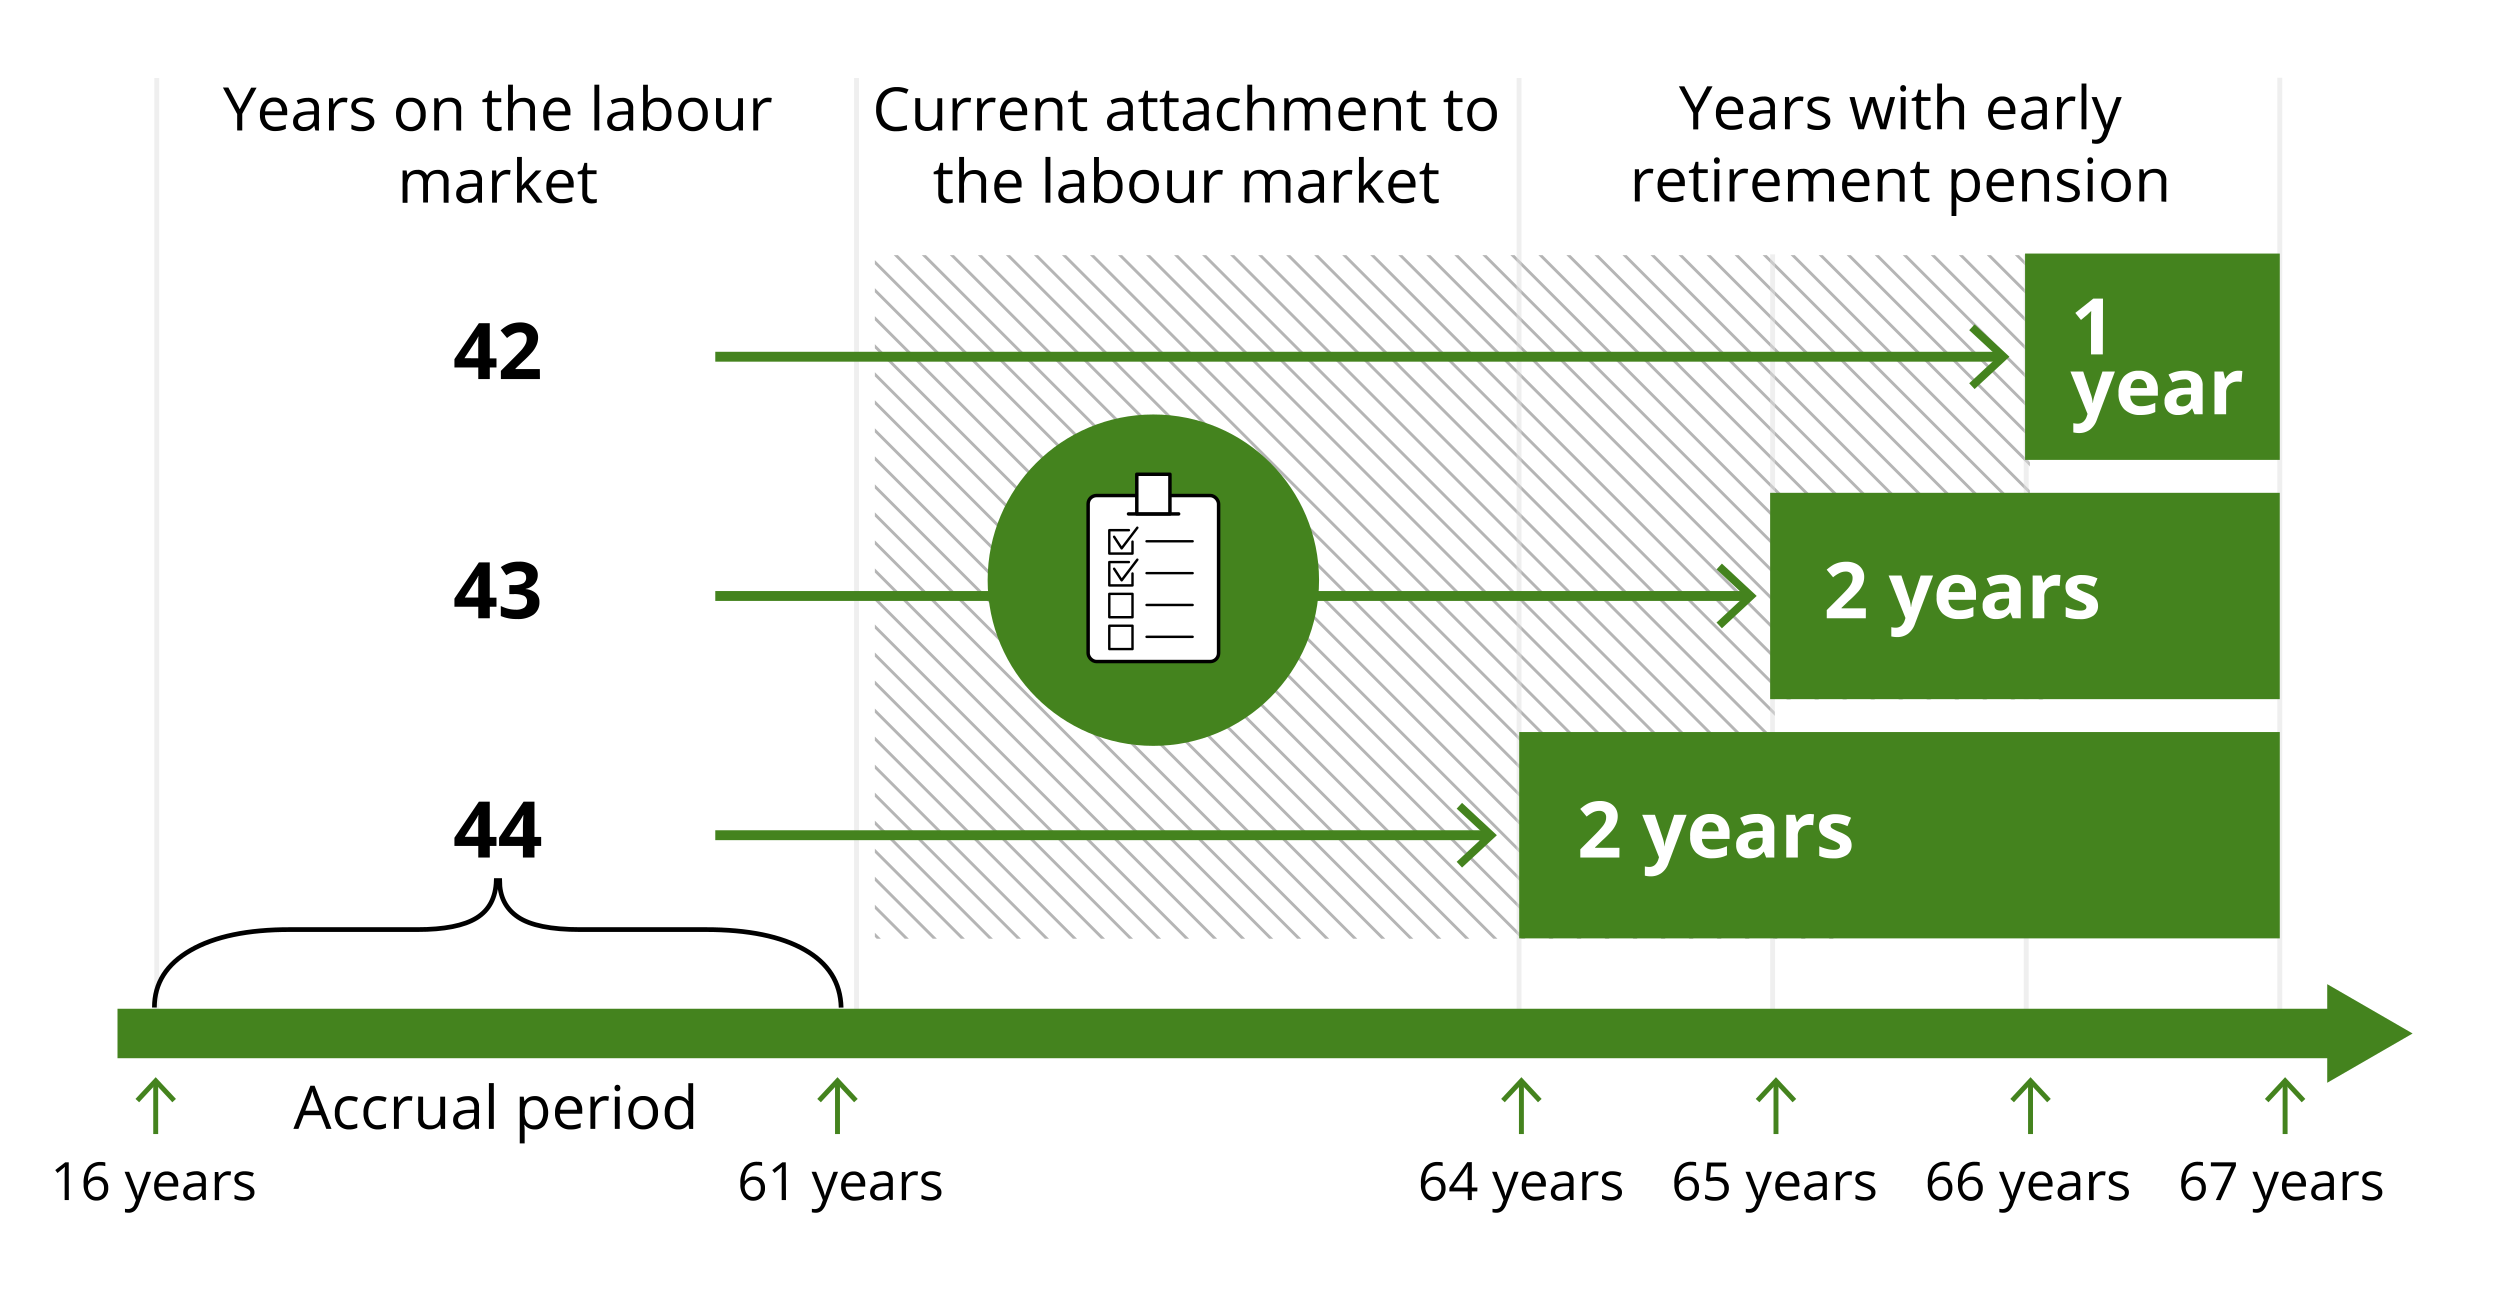 <svg id="Layer_1" data-name="Layer 1" xmlns="http://www.w3.org/2000/svg" xmlns:xlink="http://www.w3.org/1999/xlink" viewBox="0 0 710 367"><defs><style>.cls-1,.cls-10,.cls-11,.cls-13,.cls-14,.cls-15,.cls-4,.cls-6,.cls-7,.cls-9{fill:none;}.cls-12,.cls-2{fill:#fff;}.cls-3{clip-path:url(#clip-path);}.cls-4{stroke:#b5b5b5;stroke-width:0.83px;}.cls-12,.cls-13,.cls-14,.cls-15,.cls-4{stroke-linecap:round;stroke-linejoin:round;}.cls-5{opacity:0.5;}.cls-6{stroke:#e0e0e0;}.cls-10,.cls-11,.cls-6,.cls-7{stroke-miterlimit:10;}.cls-11,.cls-6{stroke-width:1.4px;}.cls-10,.cls-11,.cls-7{stroke:#44831e;}.cls-7{stroke-width:14.05px;}.cls-8{fill:#44831e;}.cls-12,.cls-13,.cls-14,.cls-15,.cls-9{stroke:#000;}.cls-9{stroke-width:1.34px;}.cls-10{stroke-width:2.81px;}.cls-12,.cls-13{stroke-width:0.99px;}.cls-14{stroke-width:0.69px;}.cls-15{stroke-width:0.7px;}.cls-16{clip-path:url(#clip-path-2);}</style><clipPath id="clip-path"><rect class="cls-1" x="248.46" y="72.45" width="336.85" height="194.16"/></clipPath><clipPath id="clip-path-2"><rect class="cls-1" x="-153.97" y="-400.25" width="336.85" height="194.16"/></clipPath></defs><rect class="cls-2" width="710" height="367"/><g class="cls-3"><line class="cls-4" x1="32.09" y1="232.19" x2="296.55" y2="496.66"/><line class="cls-4" x1="36.07" y1="228.21" x2="300.53" y2="492.68"/><line class="cls-4" x1="40.05" y1="224.23" x2="304.51" y2="488.7"/><line class="cls-4" x1="44.03" y1="220.25" x2="308.49" y2="484.72"/><line class="cls-4" x1="48.01" y1="216.27" x2="312.47" y2="480.74"/><line class="cls-4" x1="51.99" y1="212.29" x2="316.45" y2="476.76"/><line class="cls-4" x1="55.97" y1="208.31" x2="320.43" y2="472.78"/><line class="cls-4" x1="59.95" y1="204.33" x2="324.41" y2="468.8"/><line class="cls-4" x1="63.93" y1="200.35" x2="328.39" y2="464.82"/><line class="cls-4" x1="67.91" y1="196.37" x2="332.37" y2="460.84"/><line class="cls-4" x1="71.89" y1="192.39" x2="336.35" y2="456.86"/><line class="cls-4" x1="75.87" y1="188.41" x2="340.33" y2="452.88"/><line class="cls-4" x1="79.85" y1="184.43" x2="344.31" y2="448.9"/><line class="cls-4" x1="83.83" y1="180.45" x2="348.29" y2="444.92"/><line class="cls-4" x1="87.8" y1="176.47" x2="352.27" y2="440.94"/><line class="cls-4" x1="91.78" y1="172.49" x2="356.25" y2="436.96"/><line class="cls-4" x1="95.76" y1="168.51" x2="360.23" y2="432.98"/><line class="cls-4" x1="99.74" y1="164.53" x2="364.21" y2="429"/><line class="cls-4" x1="103.72" y1="160.55" x2="368.19" y2="425.02"/><line class="cls-4" x1="107.7" y1="156.57" x2="372.17" y2="421.04"/><line class="cls-4" x1="111.68" y1="152.59" x2="376.15" y2="417.06"/><line class="cls-4" x1="115.66" y1="148.61" x2="380.13" y2="413.08"/><line class="cls-4" x1="119.64" y1="144.63" x2="384.11" y2="409.1"/><line class="cls-4" x1="123.62" y1="140.65" x2="388.09" y2="405.12"/><line class="cls-4" x1="127.6" y1="136.68" x2="392.07" y2="401.14"/><line class="cls-4" x1="131.58" y1="132.7" x2="396.05" y2="397.16"/><line class="cls-4" x1="135.56" y1="128.72" x2="400.03" y2="393.18"/><line class="cls-4" x1="139.54" y1="124.74" x2="404.01" y2="389.2"/><line class="cls-4" x1="143.52" y1="120.76" x2="407.99" y2="385.22"/><line class="cls-4" x1="147.5" y1="116.78" x2="411.97" y2="381.24"/><line class="cls-4" x1="151.48" y1="112.8" x2="415.95" y2="377.26"/><line class="cls-4" x1="155.46" y1="108.82" x2="419.93" y2="373.28"/><line class="cls-4" x1="159.44" y1="104.84" x2="423.91" y2="369.3"/><line class="cls-4" x1="163.42" y1="100.86" x2="427.89" y2="365.32"/><line class="cls-4" x1="167.4" y1="96.88" x2="431.87" y2="361.34"/><line class="cls-4" x1="171.38" y1="92.9" x2="435.85" y2="357.36"/><line class="cls-4" x1="175.36" y1="88.92" x2="439.83" y2="353.38"/><line class="cls-4" x1="179.34" y1="84.94" x2="443.81" y2="349.4"/><line class="cls-4" x1="183.32" y1="80.96" x2="447.79" y2="345.42"/><line class="cls-4" x1="187.3" y1="76.98" x2="451.77" y2="341.45"/><line class="cls-4" x1="191.28" y1="73" x2="455.75" y2="337.47"/><line class="cls-4" x1="195.26" y1="69.02" x2="459.73" y2="333.49"/><line class="cls-4" x1="199.24" y1="65.04" x2="463.71" y2="329.51"/><line class="cls-4" x1="203.22" y1="61.06" x2="467.69" y2="325.53"/><line class="cls-4" x1="207.2" y1="57.08" x2="471.67" y2="321.55"/><line class="cls-4" x1="211.18" y1="53.1" x2="475.65" y2="317.57"/><line class="cls-4" x1="215.16" y1="49.12" x2="479.62" y2="313.59"/><line class="cls-4" x1="219.14" y1="45.14" x2="483.6" y2="309.61"/><line class="cls-4" x1="223.12" y1="41.16" x2="487.58" y2="305.63"/><line class="cls-4" x1="227.1" y1="37.18" x2="491.56" y2="301.65"/><line class="cls-4" x1="231.08" y1="33.2" x2="495.54" y2="297.67"/><line class="cls-4" x1="235.06" y1="29.22" x2="499.52" y2="293.69"/><line class="cls-4" x1="239.04" y1="25.24" x2="503.5" y2="289.71"/><line class="cls-4" x1="243.02" y1="21.26" x2="507.48" y2="285.73"/><line class="cls-4" x1="247" y1="17.28" x2="511.46" y2="281.75"/><line class="cls-4" x1="250.98" y1="13.3" x2="515.44" y2="277.77"/><line class="cls-4" x1="254.96" y1="9.32" x2="519.42" y2="273.79"/><line class="cls-4" x1="258.94" y1="5.34" x2="523.4" y2="269.81"/><line class="cls-4" x1="262.92" y1="1.36" x2="527.38" y2="265.83"/><line class="cls-4" x1="266.9" y1="-2.62" x2="531.36" y2="261.85"/><line class="cls-4" x1="270.88" y1="-6.6" x2="535.34" y2="257.87"/><line class="cls-4" x1="274.86" y1="-10.58" x2="539.32" y2="253.89"/><line class="cls-4" x1="278.83" y1="-14.56" x2="543.3" y2="249.91"/><line class="cls-4" x1="282.81" y1="-18.54" x2="547.28" y2="245.93"/><line class="cls-4" x1="286.79" y1="-22.52" x2="551.26" y2="241.95"/><line class="cls-4" x1="290.77" y1="-26.5" x2="555.24" y2="237.97"/><line class="cls-4" x1="294.75" y1="-30.48" x2="559.22" y2="233.99"/><line class="cls-4" x1="298.73" y1="-34.46" x2="563.2" y2="230.01"/><line class="cls-4" x1="302.71" y1="-38.44" x2="567.18" y2="226.03"/><line class="cls-4" x1="306.69" y1="-42.42" x2="571.16" y2="222.05"/><line class="cls-4" x1="310.67" y1="-46.4" x2="575.14" y2="218.07"/><line class="cls-4" x1="314.65" y1="-50.38" x2="579.12" y2="214.09"/><line class="cls-4" x1="318.63" y1="-54.35" x2="583.1" y2="210.11"/><line class="cls-4" x1="322.61" y1="-58.33" x2="587.08" y2="206.13"/><line class="cls-4" x1="326.59" y1="-62.31" x2="591.06" y2="202.15"/><line class="cls-4" x1="330.57" y1="-66.29" x2="595.04" y2="198.17"/><line class="cls-4" x1="334.55" y1="-70.27" x2="599.02" y2="194.19"/><line class="cls-4" x1="338.53" y1="-74.25" x2="603" y2="190.21"/><line class="cls-4" x1="342.51" y1="-78.23" x2="606.98" y2="186.23"/><line class="cls-4" x1="346.49" y1="-82.21" x2="610.96" y2="182.25"/><line class="cls-4" x1="350.47" y1="-86.19" x2="614.94" y2="178.27"/><line class="cls-4" x1="354.45" y1="-90.17" x2="618.92" y2="174.29"/><line class="cls-4" x1="358.43" y1="-94.15" x2="622.9" y2="170.31"/><line class="cls-4" x1="362.41" y1="-98.13" x2="626.88" y2="166.33"/><line class="cls-4" x1="366.39" y1="-102.11" x2="630.86" y2="162.35"/><line class="cls-4" x1="370.37" y1="-106.09" x2="634.84" y2="158.37"/><line class="cls-4" x1="374.35" y1="-110.07" x2="638.82" y2="154.39"/><line class="cls-4" x1="378.33" y1="-114.05" x2="642.8" y2="150.42"/><line class="cls-4" x1="382.31" y1="-118.03" x2="646.78" y2="146.44"/><line class="cls-4" x1="386.29" y1="-122.01" x2="650.76" y2="142.46"/><line class="cls-4" x1="390.27" y1="-125.99" x2="654.74" y2="138.48"/><line class="cls-4" x1="394.25" y1="-129.97" x2="658.72" y2="134.5"/><line class="cls-4" x1="398.23" y1="-133.95" x2="662.7" y2="130.52"/><line class="cls-4" x1="402.21" y1="-137.93" x2="666.68" y2="126.54"/></g><g class="cls-5"><line class="cls-6" x1="243.25" y1="22.15" x2="243.25" y2="298"/><line class="cls-6" x1="44.52" y1="22.15" x2="44.52" y2="298"/><line class="cls-6" x1="431.41" y1="22.15" x2="431.41" y2="298"/><line class="cls-6" x1="503.42" y1="72.24" x2="503.42" y2="298"/><line class="cls-6" x1="575.44" y1="72.24" x2="575.44" y2="298"/><line class="cls-6" x1="647.46" y1="22.07" x2="647.46" y2="298"/></g><line class="cls-7" x1="33.37" y1="293.51" x2="665.03" y2="293.51"/><polygon class="cls-8" points="660.93 307.51 685.18 293.51 660.93 279.5 660.93 307.51"/><rect class="cls-2" x="504.06" y="198.65" width="140.97" height="16.25"/><rect class="cls-2" x="576.45" y="88.36" width="68.99" height="58.6"/><path d="M19.55,340.81H18.36v-7.63q0-.94.06-1.8l-.34.32c-.13.12-.71.59-1.75,1.43l-.64-.83,2.83-2.19h1Z"/><path d="M23.75,336.24A7.61,7.61,0,0,1,25,331.52,4.32,4.32,0,0,1,28.6,330a5,5,0,0,1,1.31.14v1.05a4.28,4.28,0,0,0-1.29-.18A3.23,3.23,0,0,0,26,332a5.47,5.47,0,0,0-1,3.37h.09a2.81,2.81,0,0,1,2.55-1.26,3,3,0,0,1,2.27.87,3.26,3.26,0,0,1,.83,2.37,3.62,3.62,0,0,1-.91,2.62,3.24,3.24,0,0,1-2.46,1,3.18,3.18,0,0,1-2.64-1.25A5.51,5.51,0,0,1,23.75,336.24Zm3.59,3.69a2,2,0,0,0,1.62-.66,2.79,2.79,0,0,0,.57-1.89,2.46,2.46,0,0,0-.53-1.67,2,2,0,0,0-1.6-.61,2.72,2.72,0,0,0-1.21.27,2.26,2.26,0,0,0-.87.75,1.73,1.73,0,0,0-.33,1,3.44,3.44,0,0,0,.29,1.4,2.55,2.55,0,0,0,.84,1A2.06,2.06,0,0,0,27.34,339.93Z"/><path d="M35.38,332.79h1.3l1.76,4.57a19.84,19.84,0,0,1,.72,2.27h.06c.06-.25.19-.68.39-1.28s.87-2.46,2-5.56h1.31l-3.45,9.14a4.63,4.63,0,0,1-1.2,1.92,2.55,2.55,0,0,1-1.68.57,4.53,4.53,0,0,1-1.1-.13v-1a4.16,4.16,0,0,0,.9.09A1.86,1.86,0,0,0,38.17,342l.44-1.14Z"/><path d="M47.6,341a3.71,3.71,0,0,1-2.81-1.08,4.24,4.24,0,0,1-1-3,4.64,4.64,0,0,1,1-3.09,3.18,3.18,0,0,1,2.57-1.14,3,3,0,0,1,2.38,1,3.79,3.79,0,0,1,.88,2.62V337H45a3.24,3.24,0,0,0,.72,2.15,2.5,2.5,0,0,0,1.91.73,6.5,6.5,0,0,0,2.56-.54v1.08a6.18,6.18,0,0,1-1.22.4A6.91,6.91,0,0,1,47.6,341Zm-.33-7.3a2,2,0,0,0-1.54.63,2.93,2.93,0,0,0-.68,1.74h4.2a2.68,2.68,0,0,0-.51-1.76A1.81,1.81,0,0,0,47.27,333.66Z"/><path d="M57.56,340.81l-.24-1.14h-.06a3.3,3.3,0,0,1-1.2,1,3.58,3.58,0,0,1-1.49.27,2.68,2.68,0,0,1-1.87-.61,2.26,2.26,0,0,1-.67-1.76c0-1.62,1.29-2.47,3.89-2.54l1.36-.05v-.5a2,2,0,0,0-.41-1.39,1.67,1.67,0,0,0-1.3-.45,5.26,5.26,0,0,0-2.27.61l-.37-.93a5.76,5.76,0,0,1,1.3-.5,5.7,5.7,0,0,1,1.41-.19,3.08,3.08,0,0,1,2.13.64,2.68,2.68,0,0,1,.69,2v5.47ZM54.82,340a2.45,2.45,0,0,0,1.78-.63,2.29,2.29,0,0,0,.65-1.74v-.72l-1.22.05a4.35,4.35,0,0,0-2.09.45,1.34,1.34,0,0,0-.64,1.24,1.23,1.23,0,0,0,.4,1A1.67,1.67,0,0,0,54.82,340Z"/><path d="M64.63,332.64a4.61,4.61,0,0,1,1,.09l-.17,1.13a3.7,3.7,0,0,0-.88-.11,2.12,2.12,0,0,0-1.66.79,2.83,2.83,0,0,0-.7,2v4.3H61v-8h1l.14,1.48h.06a3.52,3.52,0,0,1,1.08-1.2A2.37,2.37,0,0,1,64.63,332.64Z"/><path d="M72.27,338.62a2,2,0,0,1-.84,1.73,3.86,3.86,0,0,1-2.34.61,5.2,5.2,0,0,1-2.49-.5v-1.13a6.33,6.33,0,0,0,1.24.46,5.3,5.3,0,0,0,1.28.17,2.87,2.87,0,0,0,1.47-.31,1,1,0,0,0,.51-.92,1,1,0,0,0-.41-.81,6.38,6.38,0,0,0-1.59-.78,8.88,8.88,0,0,1-1.59-.73,2.15,2.15,0,0,1-.7-.71,1.87,1.87,0,0,1-.23-.94,1.78,1.78,0,0,1,.8-1.55,3.7,3.7,0,0,1,2.19-.57,6.41,6.41,0,0,1,2.53.53l-.43,1a5.71,5.71,0,0,0-2.19-.5,2.5,2.5,0,0,0-1.3.27.83.83,0,0,0-.44.75.94.94,0,0,0,.16.55,1.73,1.73,0,0,0,.53.43,13.74,13.74,0,0,0,1.41.59,5.39,5.39,0,0,1,1.93,1.05A1.85,1.85,0,0,1,72.27,338.62Z"/><path d="M92.67,320.6l-1.52-3.88H86.26l-1.5,3.88H83.32l4.83-12.25h1.19l4.8,12.25Zm-2-5.16-1.42-3.78c-.18-.47-.37-1.06-.57-1.76a14,14,0,0,1-.52,1.76l-1.44,3.78Z"/><path d="M99.26,320.77a3.9,3.9,0,0,1-3.07-1.22,5,5,0,0,1-1.09-3.46,5.24,5.24,0,0,1,1.1-3.55,4,4,0,0,1,3.15-1.25,6.58,6.58,0,0,1,1.32.14,5.13,5.13,0,0,1,1,.33l-.43,1.18a6.54,6.54,0,0,0-1-.3,4.48,4.48,0,0,0-1-.12q-2.79,0-2.79,3.55a4.27,4.27,0,0,0,.68,2.59,2.38,2.38,0,0,0,2,.9,6.1,6.1,0,0,0,2.34-.49v1.22A4.94,4.94,0,0,1,99.26,320.77Z"/><path d="M107.4,320.77a3.94,3.94,0,0,1-3.08-1.22,5.07,5.07,0,0,1-1.08-3.46,5.19,5.19,0,0,1,1.1-3.55,4,4,0,0,1,3.15-1.25,6.58,6.58,0,0,1,1.32.14,5.34,5.34,0,0,1,1,.33l-.43,1.18a6.9,6.9,0,0,0-1-.3,4.48,4.48,0,0,0-1-.12q-2.79,0-2.79,3.55a4.27,4.27,0,0,0,.68,2.59,2.37,2.37,0,0,0,2,.9,6.1,6.1,0,0,0,2.34-.49v1.22A4.94,4.94,0,0,1,107.4,320.77Z"/><path d="M116.05,311.29a5.29,5.29,0,0,1,1.1.1l-.2,1.28a4.83,4.83,0,0,0-1-.12,2.45,2.45,0,0,0-1.9.9,3.31,3.31,0,0,0-.78,2.25v4.9h-1.39v-9.14H113l.16,1.69h.07a4.05,4.05,0,0,1,1.23-1.38A2.74,2.74,0,0,1,116.05,311.29Z"/><path d="M120.16,311.46v5.93a2.4,2.4,0,0,0,.51,1.67,2.06,2.06,0,0,0,1.59.55,2.58,2.58,0,0,0,2.1-.79,4,4,0,0,0,.66-2.56v-4.8h1.39v9.14h-1.14l-.2-1.22H125a2.76,2.76,0,0,1-1.18,1,4,4,0,0,1-1.72.36,3.47,3.47,0,0,1-2.5-.79,3.36,3.36,0,0,1-.83-2.54v-6Z"/><path d="M135,320.6l-.27-1.3h-.07a3.82,3.82,0,0,1-1.37,1.16,4,4,0,0,1-1.69.31,3.07,3.07,0,0,1-2.14-.7,2.58,2.58,0,0,1-.77-2q0-2.76,4.43-2.9l1.56-.05v-.57a2.31,2.31,0,0,0-.47-1.59,1.91,1.91,0,0,0-1.48-.51,6,6,0,0,0-2.59.7l-.42-1.06a6.71,6.71,0,0,1,1.48-.58,6.91,6.91,0,0,1,1.62-.2,3.5,3.5,0,0,1,2.42.72,3.06,3.06,0,0,1,.79,2.33v6.24Zm-3.13-1a2.82,2.82,0,0,0,2-.71,2.62,2.62,0,0,0,.74-2v-.83l-1.38.06a4.93,4.93,0,0,0-2.38.52,1.54,1.54,0,0,0-.74,1.41,1.43,1.43,0,0,0,.46,1.14A1.84,1.84,0,0,0,131.84,319.63Z"/><path d="M140.24,320.6h-1.39v-13h1.39Z"/><path d="M151.87,320.77a3.92,3.92,0,0,1-1.63-.33,3.1,3.1,0,0,1-1.24-1h-.1a11.59,11.59,0,0,1,.1,1.51v3.77h-1.39V311.46h1.13l.19,1.25H149a3.34,3.34,0,0,1,1.24-1.09,3.86,3.86,0,0,1,1.63-.33,3.38,3.38,0,0,1,2.81,1.24,6.61,6.61,0,0,1,0,7A3.39,3.39,0,0,1,151.87,320.77Zm-.2-8.3a2.46,2.46,0,0,0-2,.77,4,4,0,0,0-.64,2.47V316a4.56,4.56,0,0,0,.64,2.76,2.46,2.46,0,0,0,2.06.83,2.15,2.15,0,0,0,1.86-1,4.54,4.54,0,0,0,.67-2.65,4.35,4.35,0,0,0-.67-2.62A2.21,2.21,0,0,0,151.67,312.47Z"/><path d="M162,320.77a4.18,4.18,0,0,1-3.2-1.24,4.77,4.77,0,0,1-1.17-3.43,5.28,5.28,0,0,1,1.09-3.51,3.6,3.6,0,0,1,2.92-1.3,3.46,3.46,0,0,1,2.72,1.13,4.31,4.31,0,0,1,1,3v.88H159a3.59,3.59,0,0,0,.82,2.44,2.8,2.8,0,0,0,2.17.84,7.37,7.37,0,0,0,2.92-.62v1.24a7.21,7.21,0,0,1-1.39.45A7.84,7.84,0,0,1,162,320.77Zm-.37-8.32a2.26,2.26,0,0,0-1.76.72,3.24,3.24,0,0,0-.77,2h4.78a3,3,0,0,0-.59-2A2,2,0,0,0,161.58,312.45Z"/><path d="M171.85,311.29a5.19,5.19,0,0,1,1.09.1l-.19,1.28a4.91,4.91,0,0,0-1-.12,2.45,2.45,0,0,0-1.9.9,3.27,3.27,0,0,0-.79,2.25v4.9h-1.38v-9.14h1.14l.16,1.69H169a4.05,4.05,0,0,1,1.23-1.38A2.8,2.8,0,0,1,171.85,311.29Z"/><path d="M174.54,309a.91.91,0,0,1,.23-.7.87.87,0,0,1,1.16,0,.94.94,0,0,1,.24.7.9.9,0,0,1-.24.69.85.85,0,0,1-1.16,0A.9.9,0,0,1,174.54,309ZM176,320.6h-1.39v-9.14H176Z"/><path d="M186.87,316a5,5,0,0,1-1.13,3.49,4,4,0,0,1-3.11,1.26,4.09,4.09,0,0,1-2.18-.58,3.82,3.82,0,0,1-1.47-1.65,5.84,5.84,0,0,1-.51-2.52,5,5,0,0,1,1.11-3.48,4,4,0,0,1,3.11-1.25,3.85,3.85,0,0,1,3.05,1.28A5,5,0,0,1,186.87,316Zm-7,0a4.38,4.38,0,0,0,.7,2.67,2.45,2.45,0,0,0,2.06.92,2.48,2.48,0,0,0,2.07-.91,4.35,4.35,0,0,0,.7-2.68,4.25,4.25,0,0,0-.7-2.65,2.49,2.49,0,0,0-2.08-.9,2.44,2.44,0,0,0-2.06.89A4.29,4.29,0,0,0,179.9,316Z"/><path d="M195.52,319.38h-.07a3.28,3.28,0,0,1-2.87,1.39,3.38,3.38,0,0,1-2.79-1.23,5.37,5.37,0,0,1-1-3.49,5.49,5.49,0,0,1,1-3.51,3.39,3.39,0,0,1,2.79-1.25,3.32,3.32,0,0,1,2.85,1.35h.11l-.06-.66,0-.64v-3.72h1.38v13h-1.12Zm-2.77.23a2.54,2.54,0,0,0,2.06-.77,3.89,3.89,0,0,0,.64-2.49v-.3a4.58,4.58,0,0,0-.65-2.77,2.46,2.46,0,0,0-2.06-.83,2.1,2.1,0,0,0-1.87.95,4.7,4.7,0,0,0-.65,2.67,4.52,4.52,0,0,0,.65,2.65A2.18,2.18,0,0,0,192.75,319.61Z"/><path class="cls-9" d="M43.85,286.13q0-10.32,10.26-16.24T82.43,264h36.11q11.45,0,16.81-3.31t5.6-10.61h.94q0,6.85,5.25,10.38T164.66,264h35.75q18.06,0,28.14,5.75t10.33,16.41"/><path d="M68.08,31l3.25-6.1h1.54L68.8,32.32v4.73H67.36V32.39L63.3,24.85h1.55Z"/><path d="M78.2,37.22A4.18,4.18,0,0,1,75,36a4.77,4.77,0,0,1-1.17-3.43A5.28,5.28,0,0,1,74.92,29a3.6,3.6,0,0,1,2.92-1.3,3.43,3.43,0,0,1,2.72,1.13,4.31,4.31,0,0,1,1,3v.88h-6.3a3.59,3.59,0,0,0,.82,2.44,2.8,2.8,0,0,0,2.17.84,7.37,7.37,0,0,0,2.92-.62v1.23a6.64,6.64,0,0,1-1.39.46A7.84,7.84,0,0,1,78.2,37.22Zm-.37-8.32a2.29,2.29,0,0,0-1.76.71,3.27,3.27,0,0,0-.77,2h4.78a3.07,3.07,0,0,0-.59-2A2.05,2.05,0,0,0,77.83,28.9Z"/><path d="M89.55,37.05l-.27-1.3h-.07a3.82,3.82,0,0,1-1.37,1.16,4,4,0,0,1-1.69.31,3.11,3.11,0,0,1-2.14-.7,2.59,2.59,0,0,1-.77-2c0-1.85,1.48-2.81,4.43-2.9l1.55-.05V31a2.31,2.31,0,0,0-.46-1.59,1.91,1.91,0,0,0-1.48-.51,6,6,0,0,0-2.59.7l-.42-1.06A6.25,6.25,0,0,1,85.75,28a6.36,6.36,0,0,1,1.61-.21,3.53,3.53,0,0,1,2.43.73,3,3,0,0,1,.79,2.33v6.24Zm-3.13-1a2.78,2.78,0,0,0,2-.71,2.58,2.58,0,0,0,.74-2v-.83l-1.38.06a5.15,5.15,0,0,0-2.39.51,1.58,1.58,0,0,0-.73,1.42,1.43,1.43,0,0,0,.46,1.14A1.89,1.89,0,0,0,86.42,36.07Z"/><path d="M97.6,27.74a5.29,5.29,0,0,1,1.1.1l-.19,1.28a5,5,0,0,0-1-.12,2.45,2.45,0,0,0-1.9.9,3.3,3.3,0,0,0-.78,2.24v4.91H93.43V27.9h1.14l.16,1.7h.07A4,4,0,0,1,96,28.22,2.74,2.74,0,0,1,97.6,27.74Z"/><path d="M106.31,34.56a2.28,2.28,0,0,1-1,2,4.44,4.44,0,0,1-2.67.7,5.73,5.73,0,0,1-2.84-.58V35.36a7.17,7.17,0,0,0,1.41.52,5.86,5.86,0,0,0,1.46.19,3.33,3.33,0,0,0,1.67-.34,1.2,1.2,0,0,0,.12-2,7.55,7.55,0,0,0-1.81-.9,9.75,9.75,0,0,1-1.81-.83,2.44,2.44,0,0,1-.8-.8,2.22,2.22,0,0,1,.64-2.85,4.27,4.27,0,0,1,2.5-.64,7.34,7.34,0,0,1,2.89.6l-.5,1.12a6.73,6.73,0,0,0-2.49-.56,2.85,2.85,0,0,0-1.49.31,1,1,0,0,0-.5.85,1,1,0,0,0,.19.62,1.83,1.83,0,0,0,.6.5,14.44,14.44,0,0,0,1.61.67,6.21,6.21,0,0,1,2.2,1.19A2.14,2.14,0,0,1,106.31,34.56Z"/><path d="M120.89,32.47A5,5,0,0,1,119.77,36a4,4,0,0,1-3.11,1.26,4.06,4.06,0,0,1-2.18-.58A3.7,3.7,0,0,1,113,35a5.7,5.7,0,0,1-.52-2.52A5,5,0,0,1,113.61,29a3.94,3.94,0,0,1,3.1-1.24A3.86,3.86,0,0,1,119.76,29,5,5,0,0,1,120.89,32.47Zm-7,0a4.32,4.32,0,0,0,.7,2.67,2.77,2.77,0,0,0,4.12,0,4.31,4.31,0,0,0,.71-2.67,4.25,4.25,0,0,0-.71-2.65,2.48,2.48,0,0,0-2.08-.91,2.42,2.42,0,0,0-2,.9A4.29,4.29,0,0,0,113.93,32.47Z"/><path d="M129.58,37.05V31.13a2.4,2.4,0,0,0-.51-1.67,2.1,2.1,0,0,0-1.59-.55,2.6,2.6,0,0,0-2.1.78,3.89,3.89,0,0,0-.67,2.56v4.8h-1.39V27.9h1.13l.23,1.26h.06a2.86,2.86,0,0,1,1.2-1.05,3.83,3.83,0,0,1,1.71-.37,3.45,3.45,0,0,1,2.48.79,3.41,3.41,0,0,1,.84,2.55v6Z"/><path d="M141.21,36.07a4.17,4.17,0,0,0,.71,0c.22,0,.41-.07.54-.11V37a2.73,2.73,0,0,1-.66.18,6.2,6.2,0,0,1-.79.07c-1.77,0-2.66-.93-2.66-2.8V29H137v-.67l1.31-.57.59-2h.8V27.9h2.65V29h-2.65v5.38a1.86,1.86,0,0,0,.39,1.27A1.35,1.35,0,0,0,141.21,36.07Z"/><path d="M150.55,37.05V31.13a2.4,2.4,0,0,0-.51-1.67,2.11,2.11,0,0,0-1.6-.55,2.61,2.61,0,0,0-2.1.79,3.92,3.92,0,0,0-.67,2.57v4.78h-1.38v-13h1.38V28a7.63,7.63,0,0,1-.07,1.17h.09a2.87,2.87,0,0,1,1.16-1,3.86,3.86,0,0,1,1.73-.38,3.53,3.53,0,0,1,2.51.8,3.36,3.36,0,0,1,.84,2.53v6Z"/><path d="M158.64,37.22a4.18,4.18,0,0,1-3.2-1.24,4.77,4.77,0,0,1-1.17-3.43A5.28,5.28,0,0,1,155.36,29a3.6,3.6,0,0,1,2.92-1.3A3.43,3.43,0,0,1,161,28.87a4.31,4.31,0,0,1,1,3v.88h-6.3a3.59,3.59,0,0,0,.82,2.44,2.8,2.8,0,0,0,2.17.84,7.37,7.37,0,0,0,2.92-.62v1.23a6.64,6.64,0,0,1-1.39.46A7.84,7.84,0,0,1,158.64,37.22Zm-.38-8.32a2.27,2.27,0,0,0-1.75.71,3.27,3.27,0,0,0-.77,2h4.78a3.07,3.07,0,0,0-.59-2A2.06,2.06,0,0,0,158.26,28.9Z"/><path d="M170.19,37.05h-1.38v-13h1.38Z"/><path d="M178.75,37.05l-.27-1.3h-.07a3.88,3.88,0,0,1-1.36,1.16,4.07,4.07,0,0,1-1.7.31,3.07,3.07,0,0,1-2.13-.7,2.56,2.56,0,0,1-.78-2c0-1.85,1.48-2.81,4.44-2.9l1.55-.05V31a2.31,2.31,0,0,0-.47-1.59,1.89,1.89,0,0,0-1.48-.51,6,6,0,0,0-2.58.7l-.43-1.06A6.25,6.25,0,0,1,175,28a6.43,6.43,0,0,1,1.62-.21,3.48,3.48,0,0,1,2.42.73,3,3,0,0,1,.79,2.33v6.24Zm-3.13-1a2.8,2.8,0,0,0,2-.71,2.61,2.61,0,0,0,.73-2v-.83l-1.38.06a5.07,5.07,0,0,0-2.38.51,1.56,1.56,0,0,0-.73,1.42,1.43,1.43,0,0,0,.45,1.14A1.89,1.89,0,0,0,175.62,36.07Z"/><path d="M186.89,27.75a3.41,3.41,0,0,1,2.8,1.23,5.47,5.47,0,0,1,1,3.49,5.44,5.44,0,0,1-1,3.5,3.39,3.39,0,0,1-2.79,1.25,3.92,3.92,0,0,1-1.63-.33,3,3,0,0,1-1.24-1h-.1l-.29,1.18h-1v-13H184v3.15c0,.71,0,1.34-.07,1.9H184A3.29,3.29,0,0,1,186.89,27.75Zm-.2,1.16a2.44,2.44,0,0,0-2.05.82,4.63,4.63,0,0,0-.62,2.74,4.6,4.6,0,0,0,.64,2.76,2.46,2.46,0,0,0,2.06.83,2.15,2.15,0,0,0,1.91-.93,4.87,4.87,0,0,0,.62-2.68,4.64,4.64,0,0,0-.62-2.66A2.25,2.25,0,0,0,186.69,28.91Z"/><path d="M201,32.47A5.05,5.05,0,0,1,199.87,36a4,4,0,0,1-3.11,1.26,4.09,4.09,0,0,1-2.18-.58A3.82,3.82,0,0,1,193.11,35a5.84,5.84,0,0,1-.51-2.52A5,5,0,0,1,193.72,29a3.94,3.94,0,0,1,3.1-1.24A3.86,3.86,0,0,1,199.87,29,5.08,5.08,0,0,1,201,32.47Zm-7,0a4.38,4.38,0,0,0,.7,2.67,2.78,2.78,0,0,0,4.13,0,4.32,4.32,0,0,0,.7-2.67,4.25,4.25,0,0,0-.7-2.65,2.48,2.48,0,0,0-2.08-.91,2.45,2.45,0,0,0-2.06.9A4.29,4.29,0,0,0,194,32.47Z"/><path d="M204.73,27.9v5.94a2.4,2.4,0,0,0,.51,1.67,2.1,2.1,0,0,0,1.59.55,2.58,2.58,0,0,0,2.1-.79,3.89,3.89,0,0,0,.67-2.56V27.9H211v9.15h-1.14l-.2-1.23h-.08a2.72,2.72,0,0,1-1.18,1,4,4,0,0,1-1.72.36,3.49,3.49,0,0,1-2.5-.8,3.36,3.36,0,0,1-.83-2.53v-6Z"/><path d="M218.09,27.74a5.12,5.12,0,0,1,1.09.1L219,29.12a4.91,4.91,0,0,0-1-.12,2.45,2.45,0,0,0-1.9.9,3.3,3.3,0,0,0-.78,2.24v4.91h-1.39V27.9h1.14l.16,1.7h.07a4,4,0,0,1,1.22-1.38A2.8,2.8,0,0,1,218.09,27.74Z"/><path d="M126,57.56v-6a2.41,2.41,0,0,0-.47-1.64,1.81,1.81,0,0,0-1.45-.55,2.33,2.33,0,0,0-1.91.75,3.51,3.51,0,0,0-.62,2.28v5.11h-1.38v-6A2.47,2.47,0,0,0,119.7,50a1.83,1.83,0,0,0-1.46-.55,2.27,2.27,0,0,0-1.91.78,4.27,4.27,0,0,0-.6,2.56v4.8h-1.39V48.41h1.13l.22,1.26h.07a2.68,2.68,0,0,1,1.11-1.05,3.37,3.37,0,0,1,1.6-.37,2.71,2.71,0,0,1,2.8,1.55h.07a2.88,2.88,0,0,1,1.18-1.14,3.79,3.79,0,0,1,1.77-.41,3.08,3.08,0,0,1,2.32.79,3.54,3.54,0,0,1,.78,2.55v6Z"/><path d="M135.87,57.56l-.28-1.3h-.07a3.8,3.8,0,0,1-1.36,1.16,4,4,0,0,1-1.7.31,3.07,3.07,0,0,1-2.13-.7,2.56,2.56,0,0,1-.77-2c0-1.85,1.47-2.81,4.43-2.9l1.55-.05v-.57a2.31,2.31,0,0,0-.46-1.59,1.92,1.92,0,0,0-1.48-.51,6,6,0,0,0-2.59.7l-.43-1.06a6.61,6.61,0,0,1,3.1-.79,3.48,3.48,0,0,1,2.42.73,3,3,0,0,1,.79,2.33v6.24Zm-3.13-1a2.78,2.78,0,0,0,2-.71,2.62,2.62,0,0,0,.74-2v-.83l-1.39.06a5.07,5.07,0,0,0-2.38.51,1.56,1.56,0,0,0-.73,1.42,1.43,1.43,0,0,0,.45,1.14A1.92,1.92,0,0,0,132.74,56.58Z"/><path d="M143.92,48.25a5.19,5.19,0,0,1,1.09.1l-.19,1.28a4.91,4.91,0,0,0-1-.12,2.43,2.43,0,0,0-1.9.9,3.26,3.26,0,0,0-.79,2.24v4.91h-1.38V48.41h1.14l.16,1.7h.06a4,4,0,0,1,1.23-1.38A2.8,2.8,0,0,1,143.92,48.25Z"/><path d="M148.09,52.88a15.89,15.89,0,0,1,1.09-1.34l3-3.13h1.64l-3.7,3.9,4,5.25h-1.68l-3.23-4.32-1,.9v3.42h-1.37v-13h1.37v6.89c0,.31,0,.78-.07,1.42Z"/><path d="M159.56,57.73a4.17,4.17,0,0,1-3.2-1.24,4.73,4.73,0,0,1-1.18-3.43,5.34,5.34,0,0,1,1.09-3.51,3.62,3.62,0,0,1,2.93-1.3,3.44,3.44,0,0,1,2.72,1.13,4.31,4.31,0,0,1,1,3v.88h-6.3a3.64,3.64,0,0,0,.81,2.44,2.82,2.82,0,0,0,2.18.84,7.44,7.44,0,0,0,2.92-.62v1.23a6.84,6.84,0,0,1-1.39.46A8,8,0,0,1,159.56,57.73Zm-.38-8.32a2.3,2.3,0,0,0-1.76.71,3.37,3.37,0,0,0-.77,2h4.78a3.07,3.07,0,0,0-.58-2A2.07,2.07,0,0,0,159.18,49.41Z"/><path d="M168.24,56.58a4,4,0,0,0,.7,0c.23,0,.41-.07.55-.11v1.06a2.7,2.7,0,0,1-.67.18,5.91,5.91,0,0,1-.78.07c-1.77,0-2.66-.93-2.66-2.8V49.49h-1.31v-.67l1.31-.57.59-2h.8v2.12h2.65v1.08h-2.65v5.38a1.86,1.86,0,0,0,.39,1.27A1.35,1.35,0,0,0,168.24,56.58Z"/><path d="M254.69,25.94a4,4,0,0,0-3.18,1.34A5.46,5.46,0,0,0,250.35,31a5.49,5.49,0,0,0,1.12,3.7,4,4,0,0,0,3.2,1.31,11.17,11.17,0,0,0,2.91-.46v1.24a8.88,8.88,0,0,1-3.13.48,5.31,5.31,0,0,1-4.16-1.64,6.77,6.77,0,0,1-1.46-4.65,7.32,7.32,0,0,1,.7-3.3,5,5,0,0,1,2-2.19,6.18,6.18,0,0,1,3.13-.77,7.56,7.56,0,0,1,3.36.71l-.6,1.21A6.55,6.55,0,0,0,254.69,25.94Z"/><path d="M261.34,27.9v5.94a2.4,2.4,0,0,0,.51,1.67,2.1,2.1,0,0,0,1.59.55,2.58,2.58,0,0,0,2.1-.79,4,4,0,0,0,.66-2.56V27.9h1.39v9.15h-1.14l-.2-1.23h-.08a2.78,2.78,0,0,1-1.18,1,4,4,0,0,1-1.72.36,3.47,3.47,0,0,1-2.5-.8,3.32,3.32,0,0,1-.83-2.53v-6Z"/><path d="M274.7,27.74a5.19,5.19,0,0,1,1.09.1l-.19,1.28a4.91,4.91,0,0,0-1-.12,2.45,2.45,0,0,0-1.9.9,3.31,3.31,0,0,0-.79,2.24v4.91h-1.38V27.9h1.14l.16,1.7h.06a4,4,0,0,1,1.23-1.38A2.8,2.8,0,0,1,274.7,27.74Z"/><path d="M281.68,27.74a5.19,5.19,0,0,1,1.09.1l-.19,1.28a5,5,0,0,0-1-.12,2.43,2.43,0,0,0-1.9.9,3.26,3.26,0,0,0-.79,2.24v4.91H277.5V27.9h1.15l.16,1.7h.06a4,4,0,0,1,1.23-1.38A2.77,2.77,0,0,1,281.68,27.74Z"/><path d="M288.34,37.22a4.2,4.2,0,0,1-3.2-1.24A4.77,4.77,0,0,1,284,32.55,5.28,5.28,0,0,1,285.06,29a3.61,3.61,0,0,1,2.92-1.3,3.45,3.45,0,0,1,2.73,1.13,4.36,4.36,0,0,1,1,3v.88h-6.3a3.59,3.59,0,0,0,.81,2.44,2.8,2.8,0,0,0,2.17.84,7.37,7.37,0,0,0,2.92-.62v1.23a6.76,6.76,0,0,1-1.38.46A8,8,0,0,1,288.34,37.22ZM288,28.9a2.29,2.29,0,0,0-1.76.71,3.33,3.33,0,0,0-.77,2h4.78a3.07,3.07,0,0,0-.58-2A2.07,2.07,0,0,0,288,28.9Z"/><path d="M300.33,37.05V31.13a2.4,2.4,0,0,0-.51-1.67,2.11,2.11,0,0,0-1.6-.55,2.63,2.63,0,0,0-2.1.78,4,4,0,0,0-.67,2.56v4.8h-1.38V27.9h1.13l.22,1.26h.07a2.83,2.83,0,0,1,1.19-1.05,3.83,3.83,0,0,1,1.71-.37,3.5,3.5,0,0,1,2.49.79,3.44,3.44,0,0,1,.83,2.55v6Z"/><path d="M307.51,36.07a4.09,4.09,0,0,0,.71,0,5,5,0,0,0,.54-.11V37a2.73,2.73,0,0,1-.66.18,5.91,5.91,0,0,1-.79.07c-1.77,0-2.65-.93-2.65-2.8V29h-1.31v-.67l1.31-.57.58-2h.8V27.9h2.66V29H306v5.38a1.86,1.86,0,0,0,.4,1.27A1.34,1.34,0,0,0,307.51,36.07Z"/><path d="M320.66,37.05l-.28-1.3h-.07A3.8,3.8,0,0,1,319,36.91a4,4,0,0,1-1.7.31,3.07,3.07,0,0,1-2.13-.7,2.56,2.56,0,0,1-.77-2c0-1.85,1.47-2.81,4.43-2.9l1.55-.05V31a2.31,2.31,0,0,0-.46-1.59,1.92,1.92,0,0,0-1.48-.51,6,6,0,0,0-2.59.7l-.43-1.06a6.61,6.61,0,0,1,3.1-.79,3.48,3.48,0,0,1,2.42.73,3,3,0,0,1,.79,2.33v6.24Zm-3.13-1a2.78,2.78,0,0,0,2-.71,2.62,2.62,0,0,0,.74-2v-.83l-1.39.06a5.1,5.1,0,0,0-2.38.51,1.56,1.56,0,0,0-.73,1.42,1.43,1.43,0,0,0,.45,1.14A1.92,1.92,0,0,0,317.53,36.07Z"/><path d="M327.49,36.07a4.09,4.09,0,0,0,.71,0,5,5,0,0,0,.54-.11V37a2.73,2.73,0,0,1-.66.18,6.05,6.05,0,0,1-.79.07c-1.77,0-2.65-.93-2.65-2.8V29h-1.31v-.67l1.31-.57.58-2h.8V27.9h2.66V29H326v5.38a1.86,1.86,0,0,0,.39,1.27A1.36,1.36,0,0,0,327.49,36.07Z"/><path d="M333.52,36.07a4,4,0,0,0,.71,0c.23,0,.41-.07.55-.11V37a2.84,2.84,0,0,1-.67.18,5.91,5.91,0,0,1-.79.07c-1.77,0-2.65-.93-2.65-2.8V29h-1.31v-.67l1.31-.57.58-2h.81V27.9h2.65V29h-2.65v5.38a1.86,1.86,0,0,0,.39,1.27A1.34,1.34,0,0,0,333.52,36.07Z"/><path d="M342.23,37.05l-.28-1.3h-.06a3.9,3.9,0,0,1-1.37,1.16,4,4,0,0,1-1.7.31,3.1,3.1,0,0,1-2.13-.7,2.59,2.59,0,0,1-.77-2c0-1.85,1.48-2.81,4.43-2.9l1.55-.05V31a2.31,2.31,0,0,0-.46-1.59A1.91,1.91,0,0,0,340,28.9a6,6,0,0,0-2.59.7l-.43-1.06a6.5,6.5,0,0,1,1.49-.58,6.3,6.3,0,0,1,1.61-.21,3.53,3.53,0,0,1,2.43.73,3,3,0,0,1,.78,2.33v6.24Zm-3.13-1a2.78,2.78,0,0,0,2-.71,2.62,2.62,0,0,0,.74-2v-.83l-1.39.06a5.1,5.1,0,0,0-2.38.51,1.56,1.56,0,0,0-.73,1.42,1.4,1.4,0,0,0,.46,1.14A1.87,1.87,0,0,0,339.1,36.07Z"/><path d="M349.76,37.22A3.88,3.88,0,0,1,346.69,36a5,5,0,0,1-1.09-3.45A5.22,5.22,0,0,1,346.7,29a4,4,0,0,1,3.15-1.25,5.92,5.92,0,0,1,1.32.14,4.56,4.56,0,0,1,1,.33l-.43,1.18a6.54,6.54,0,0,0-1-.3,4,4,0,0,0-1-.13Q347,29,347,32.52a4.27,4.27,0,0,0,.68,2.59,2.38,2.38,0,0,0,2,.9,6.12,6.12,0,0,0,2.34-.5v1.23A4.94,4.94,0,0,1,349.76,37.22Z"/><path d="M360.5,37.05V31.13a2.4,2.4,0,0,0-.51-1.67,2.1,2.1,0,0,0-1.59-.55,2.64,2.64,0,0,0-2.11.79,4,4,0,0,0-.66,2.57v4.78h-1.39v-13h1.39V28a7.63,7.63,0,0,1-.07,1.17h.09a2.87,2.87,0,0,1,1.16-1,3.82,3.82,0,0,1,1.72-.38,3.54,3.54,0,0,1,2.52.8,3.36,3.36,0,0,1,.84,2.53v6Z"/><path d="M376.39,37.05V31.1a2.47,2.47,0,0,0-.46-1.64,1.85,1.85,0,0,0-1.46-.55,2.33,2.33,0,0,0-1.91.75,3.51,3.51,0,0,0-.62,2.28v5.11h-1.38V31.1a2.47,2.47,0,0,0-.47-1.64,1.83,1.83,0,0,0-1.46-.55,2.27,2.27,0,0,0-1.91.78,4.27,4.27,0,0,0-.6,2.56v4.8h-1.39V27.9h1.13l.23,1.26h.06a2.68,2.68,0,0,1,1.11-1.05,3.37,3.37,0,0,1,1.6-.37,2.7,2.7,0,0,1,2.8,1.55h.07a3,3,0,0,1,1.18-1.14,3.79,3.79,0,0,1,1.77-.41,3.12,3.12,0,0,1,2.33.79,3.62,3.62,0,0,1,.77,2.55v6Z"/><path d="M384.5,37.22A4.17,4.17,0,0,1,381.3,36a4.73,4.73,0,0,1-1.18-3.43A5.34,5.34,0,0,1,381.21,29a3.62,3.62,0,0,1,2.93-1.3,3.44,3.44,0,0,1,2.72,1.13,4.36,4.36,0,0,1,1,3v.88h-6.3a3.64,3.64,0,0,0,.81,2.44,2.82,2.82,0,0,0,2.18.84,7.44,7.44,0,0,0,2.92-.62v1.23a6.84,6.84,0,0,1-1.39.46A8,8,0,0,1,384.5,37.22Zm-.38-8.32a2.3,2.3,0,0,0-1.76.71,3.39,3.39,0,0,0-.77,2h4.78a3.07,3.07,0,0,0-.58-2A2.07,2.07,0,0,0,384.12,28.9Z"/><path d="M396.48,37.05V31.13a2.4,2.4,0,0,0-.51-1.67,2.1,2.1,0,0,0-1.59-.55,2.64,2.64,0,0,0-2.11.78,4,4,0,0,0-.66,2.56v4.8h-1.39V27.9h1.13l.22,1.26h.07a2.83,2.83,0,0,1,1.19-1.05,3.89,3.89,0,0,1,1.71-.37,3.5,3.5,0,0,1,2.49.79,3.41,3.41,0,0,1,.84,2.55v6Z"/><path d="M403.67,36.07a4,4,0,0,0,.7,0c.23,0,.41-.07.55-.11V37a2.7,2.7,0,0,1-.67.18,5.91,5.91,0,0,1-.78.07c-1.77,0-2.66-.93-2.66-2.8V29H399.5v-.67l1.31-.57.59-2h.8V27.9h2.65V29H402.2v5.38a1.86,1.86,0,0,0,.39,1.27A1.35,1.35,0,0,0,403.67,36.07Z"/><path d="M414.14,36.07a4.17,4.17,0,0,0,.71,0,5,5,0,0,0,.54-.11V37a2.73,2.73,0,0,1-.66.18,6.2,6.2,0,0,1-.79.07c-1.77,0-2.66-.93-2.66-2.8V29H410v-.67l1.31-.57.59-2h.8V27.9h2.65V29h-2.65v5.38a1.86,1.86,0,0,0,.39,1.27A1.35,1.35,0,0,0,414.14,36.07Z"/><path d="M425.11,32.47A5,5,0,0,1,424,36a4,4,0,0,1-3.11,1.26,4.09,4.09,0,0,1-2.18-.58A3.74,3.74,0,0,1,417.23,35a5.7,5.7,0,0,1-.52-2.52A5,5,0,0,1,417.83,29a3.94,3.94,0,0,1,3.1-1.24A3.86,3.86,0,0,1,424,29,5.08,5.08,0,0,1,425.11,32.47Zm-7,0a4.38,4.38,0,0,0,.7,2.67,2.78,2.78,0,0,0,4.13,0,4.31,4.31,0,0,0,.71-2.67,4.25,4.25,0,0,0-.71-2.65,2.48,2.48,0,0,0-2.08-.91,2.42,2.42,0,0,0-2.05.9A4.22,4.22,0,0,0,418.14,32.47Z"/><path d="M269.32,56.58a4,4,0,0,0,.71,0c.23,0,.41-.07.55-.11v1.06a2.84,2.84,0,0,1-.67.18,5.91,5.91,0,0,1-.79.07c-1.77,0-2.65-.93-2.65-2.8V49.49h-1.31v-.67l1.31-.57.58-2h.8v2.12h2.66v1.08h-2.66v5.38a1.86,1.86,0,0,0,.4,1.27A1.34,1.34,0,0,0,269.32,56.58Z"/><path d="M278.66,57.56V51.64a2.4,2.4,0,0,0-.51-1.67,2.1,2.1,0,0,0-1.59-.55,2.6,2.6,0,0,0-2.11.79,4,4,0,0,0-.66,2.57v4.78H272.4v-13h1.39v3.94a7.63,7.63,0,0,1-.07,1.17h.09a2.87,2.87,0,0,1,1.16-1,3.82,3.82,0,0,1,1.72-.38,3.54,3.54,0,0,1,2.52.8,3.36,3.36,0,0,1,.84,2.53v6Z"/><path d="M286.76,57.73a4.17,4.17,0,0,1-3.2-1.24,4.73,4.73,0,0,1-1.18-3.43,5.34,5.34,0,0,1,1.09-3.51,3.62,3.62,0,0,1,2.93-1.3,3.44,3.44,0,0,1,2.72,1.13,4.31,4.31,0,0,1,1,3v.88h-6.3a3.64,3.64,0,0,0,.81,2.44,2.82,2.82,0,0,0,2.18.84,7.44,7.44,0,0,0,2.92-.62v1.23a6.84,6.84,0,0,1-1.39.46A8,8,0,0,1,286.76,57.73Zm-.38-8.32a2.3,2.3,0,0,0-1.76.71,3.37,3.37,0,0,0-.77,2h4.78a3.07,3.07,0,0,0-.58-2A2.07,2.07,0,0,0,286.38,49.41Z"/><path d="M298.31,57.56h-1.39v-13h1.39Z"/><path d="M306.87,57.56l-.28-1.3h-.06a3.9,3.9,0,0,1-1.37,1.16,4,4,0,0,1-1.7.31,3.1,3.1,0,0,1-2.13-.7,2.59,2.59,0,0,1-.77-2c0-1.85,1.48-2.81,4.43-2.9l1.55-.05v-.57a2.31,2.31,0,0,0-.46-1.59,1.91,1.91,0,0,0-1.48-.51,6,6,0,0,0-2.59.7l-.42-1.06a6.61,6.61,0,0,1,3.09-.79,3.53,3.53,0,0,1,2.43.73,3,3,0,0,1,.78,2.33v6.24Zm-3.13-1a2.78,2.78,0,0,0,2-.71,2.62,2.62,0,0,0,.74-2v-.83l-1.39.06a5.1,5.1,0,0,0-2.38.51,1.56,1.56,0,0,0-.73,1.42,1.4,1.4,0,0,0,.46,1.14A1.87,1.87,0,0,0,303.74,56.58Z"/><path d="M315,48.26a3.38,3.38,0,0,1,2.8,1.23,5.41,5.41,0,0,1,1,3.49,5.44,5.44,0,0,1-1,3.5,3.41,3.41,0,0,1-2.8,1.25,4,4,0,0,1-1.63-.33,3.11,3.11,0,0,1-1.24-1H312l-.29,1.18h-1v-13h1.38v3.16c0,.71,0,1.34-.06,1.9h.06A3.31,3.31,0,0,1,315,48.26Zm-.2,1.16a2.4,2.4,0,0,0-2,.82,4.55,4.55,0,0,0-.63,2.74,4.59,4.59,0,0,0,.65,2.76,2.44,2.44,0,0,0,2.06.83,2.14,2.14,0,0,0,1.9-.93,4.78,4.78,0,0,0,.63-2.68,4.56,4.56,0,0,0-.63-2.66A2.23,2.23,0,0,0,314.8,49.42Z"/><path d="M329.12,53A5.05,5.05,0,0,1,328,56.47a4,4,0,0,1-3.11,1.26,4.15,4.15,0,0,1-2.18-.58,3.7,3.7,0,0,1-1.47-1.65,5.7,5.7,0,0,1-.52-2.52,5,5,0,0,1,1.12-3.49,4,4,0,0,1,3.1-1.24A3.86,3.86,0,0,1,328,49.52,5,5,0,0,1,329.12,53Zm-7,0a4.32,4.32,0,0,0,.7,2.67,2.77,2.77,0,0,0,4.12,0,4.31,4.31,0,0,0,.71-2.67,4.25,4.25,0,0,0-.71-2.65,2.47,2.47,0,0,0-2.08-.91,2.43,2.43,0,0,0-2.05.9A4.29,4.29,0,0,0,322.15,53Z"/><path d="M332.85,48.41v5.94a2.45,2.45,0,0,0,.5,1.67,2.12,2.12,0,0,0,1.6.55,2.58,2.58,0,0,0,2.1-.79,4,4,0,0,0,.66-2.56V48.41h1.39v9.15H338l-.2-1.23h-.07a2.84,2.84,0,0,1-1.18,1,4,4,0,0,1-1.73.36,3.51,3.51,0,0,1-2.5-.8,3.36,3.36,0,0,1-.83-2.53v-6Z"/><path d="M346.21,48.25a5.19,5.19,0,0,1,1.09.1l-.19,1.28a4.91,4.91,0,0,0-1-.12,2.43,2.43,0,0,0-1.9.9,3.26,3.26,0,0,0-.79,2.24v4.91H342V48.41h1.15l.16,1.7h.06a4,4,0,0,1,1.23-1.38A2.77,2.77,0,0,1,346.21,48.25Z"/><path d="M365.11,57.56v-6a2.47,2.47,0,0,0-.47-1.64,1.81,1.81,0,0,0-1.45-.55,2.33,2.33,0,0,0-1.91.75,3.51,3.51,0,0,0-.62,2.28v5.11h-1.38v-6a2.47,2.47,0,0,0-.47-1.64,1.83,1.83,0,0,0-1.46-.55,2.26,2.26,0,0,0-1.91.78,4.27,4.27,0,0,0-.6,2.56v4.8h-1.39V48.41h1.13l.22,1.26h.07a2.72,2.72,0,0,1,1.1-1.05,3.4,3.4,0,0,1,1.6-.37,2.72,2.72,0,0,1,2.81,1.55h.06a3,3,0,0,1,1.19-1.14,3.79,3.79,0,0,1,1.77-.41,3.09,3.09,0,0,1,2.32.79,3.54,3.54,0,0,1,.77,2.55v6Z"/><path d="M375,57.56l-.27-1.3h-.07a3.88,3.88,0,0,1-1.36,1.16,4.07,4.07,0,0,1-1.7.31,3.07,3.07,0,0,1-2.13-.7,2.56,2.56,0,0,1-.78-2c0-1.85,1.48-2.81,4.44-2.9l1.55-.05v-.57a2.31,2.31,0,0,0-.47-1.59,1.89,1.89,0,0,0-1.48-.51,6,6,0,0,0-2.58.7l-.43-1.06a6.25,6.25,0,0,1,1.48-.58,6.43,6.43,0,0,1,1.62-.21,3.5,3.5,0,0,1,2.42.73,3,3,0,0,1,.79,2.33v6.24Zm-3.13-1a2.8,2.8,0,0,0,2-.71,2.61,2.61,0,0,0,.73-2v-.83l-1.38.06a5.07,5.07,0,0,0-2.38.51,1.56,1.56,0,0,0-.73,1.42,1.43,1.43,0,0,0,.45,1.14A1.89,1.89,0,0,0,371.84,56.58Z"/><path d="M383,48.25a5.19,5.19,0,0,1,1.09.1l-.19,1.28a5,5,0,0,0-1-.12,2.42,2.42,0,0,0-1.9.9,3.26,3.26,0,0,0-.79,2.24v4.91h-1.39V48.41H380l.15,1.7h.07a4,4,0,0,1,1.23-1.38A2.77,2.77,0,0,1,383,48.25Z"/><path d="M387.2,52.88a15.89,15.89,0,0,1,1.09-1.34l3-3.13h1.64l-3.71,3.9,4,5.25h-1.68l-3.23-4.32-1,.9v3.42h-1.37v-13h1.37v6.89c0,.31,0,.78-.07,1.42Z"/><path d="M398.66,57.73a4.2,4.2,0,0,1-3.2-1.24,4.77,4.77,0,0,1-1.17-3.43,5.28,5.28,0,0,1,1.09-3.51,3.62,3.62,0,0,1,2.93-1.3A3.44,3.44,0,0,1,401,49.38a4.36,4.36,0,0,1,1,3v.88h-6.3a3.59,3.59,0,0,0,.81,2.44,2.81,2.81,0,0,0,2.17.84,7.45,7.45,0,0,0,2.93-.62v1.23a7,7,0,0,1-1.39.46A8,8,0,0,1,398.66,57.73Zm-.37-8.32a2.29,2.29,0,0,0-1.76.71,3.37,3.37,0,0,0-.77,2h4.78a3.07,3.07,0,0,0-.58-2A2.07,2.07,0,0,0,398.29,49.41Z"/><path d="M407.34,56.58a4.09,4.09,0,0,0,.71,0c.23,0,.41-.07.55-.11v1.06a3,3,0,0,1-.67.18,5.91,5.91,0,0,1-.79.07c-1.77,0-2.65-.93-2.65-2.8V49.49h-1.31v-.67l1.31-.57.58-2h.8v2.12h2.66v1.08h-2.66v5.38a1.86,1.86,0,0,0,.4,1.27A1.34,1.34,0,0,0,407.34,56.58Z"/><path d="M481.58,30.62l3.26-6.11h1.53L482.3,32v4.74h-1.43V32.05l-4.07-7.54h1.55Z"/><path d="M491.71,36.88a4.2,4.2,0,0,1-3.2-1.23,4.76,4.76,0,0,1-1.18-3.43,5.35,5.35,0,0,1,1.09-3.52,3.65,3.65,0,0,1,2.93-1.3,3.47,3.47,0,0,1,2.72,1.13,4.34,4.34,0,0,1,1,3v.87h-6.3a3.67,3.67,0,0,0,.81,2.45,2.85,2.85,0,0,0,2.18.83,7.23,7.23,0,0,0,2.92-.62v1.24a7.44,7.44,0,0,1-1.39.45A7.3,7.3,0,0,1,491.71,36.88Zm-.38-8.32a2.28,2.28,0,0,0-1.76.72,3.37,3.37,0,0,0-.77,2h4.78a3,3,0,0,0-.58-2A2,2,0,0,0,491.33,28.56Z"/><path d="M503.06,36.72l-.28-1.31h-.07a3.84,3.84,0,0,1-1.36,1.17,4.21,4.21,0,0,1-1.7.3,3,3,0,0,1-2.13-.7,2.57,2.57,0,0,1-.77-2c0-1.85,1.47-2.82,4.43-2.91l1.55-.05v-.56a2.31,2.31,0,0,0-.46-1.59,1.88,1.88,0,0,0-1.48-.52,6.11,6.11,0,0,0-2.59.7l-.43-1.06a6.78,6.78,0,0,1,1.49-.57,6.3,6.3,0,0,1,1.61-.21,3.43,3.43,0,0,1,2.42.73,3,3,0,0,1,.79,2.32v6.25Zm-3.13-1a2.82,2.82,0,0,0,2-.71,2.64,2.64,0,0,0,.74-2v-.82l-1.39.06a5.1,5.1,0,0,0-2.38.51,1.53,1.53,0,0,0-.73,1.41,1.45,1.45,0,0,0,.45,1.15A1.92,1.92,0,0,0,499.93,35.74Z"/><path d="M511.11,27.4a6,6,0,0,1,1.09.1L512,28.79a4.36,4.36,0,0,0-1-.13,2.45,2.45,0,0,0-1.9.9,3.32,3.32,0,0,0-.79,2.25v4.91h-1.38V27.57h1.14l.16,1.69h.07a3.9,3.9,0,0,1,1.22-1.37A2.73,2.73,0,0,1,511.11,27.4Z"/><path d="M519.81,34.22a2.28,2.28,0,0,1-.95,2,4.47,4.47,0,0,1-2.67.69,5.88,5.88,0,0,1-2.84-.57V35a7.06,7.06,0,0,0,1.42.53,5.78,5.78,0,0,0,1.45.19,3.3,3.3,0,0,0,1.67-.35,1.14,1.14,0,0,0,.59-1,1.17,1.17,0,0,0-.47-.92,7.13,7.13,0,0,0-1.8-.89,10.65,10.65,0,0,1-1.82-.83,2.56,2.56,0,0,1-.8-.81,2.16,2.16,0,0,1-.26-1.08,2,2,0,0,1,.91-1.76,4.25,4.25,0,0,1,2.49-.65,7.3,7.3,0,0,1,2.89.6l-.49,1.13a6.62,6.62,0,0,0-2.5-.57,2.91,2.91,0,0,0-1.48.31,1,1,0,0,0-.5.85,1,1,0,0,0,.19.63,1.83,1.83,0,0,0,.6.49,13.55,13.55,0,0,0,1.6.68,5.88,5.88,0,0,1,2.2,1.19A2.1,2.1,0,0,1,519.81,34.22Z"/><path d="M534,36.72l-1.67-5.37c-.11-.33-.31-1.07-.59-2.24h-.07c-.22,1-.42,1.73-.59,2.26l-1.72,5.35h-1.61l-2.49-9.15h1.45L528,32.82a22.07,22.07,0,0,1,.53,2.43h.07c.06-.32.16-.73.29-1.23s.26-.91.36-1.2L531,27.57h1.51l1.63,5.25a19.72,19.72,0,0,1,.64,2.41h.06c0-.2.09-.51.18-.93s.68-2.66,1.74-6.73h1.44l-2.53,9.15Z"/><path d="M539.68,25.09a.91.91,0,0,1,.24-.7.86.86,0,0,1,1.16,0,.9.9,0,0,1,.24.69.94.94,0,0,1-.24.7.83.83,0,0,1-.58.23.8.8,0,0,1-.58-.23A.94.94,0,0,1,539.68,25.09Zm1.51,11.63H539.8V27.57h1.39Z"/><path d="M547.08,35.74a4.17,4.17,0,0,0,.71-.06,3.89,3.89,0,0,0,.54-.11v1.06a2.73,2.73,0,0,1-.66.18,4.79,4.79,0,0,1-.79.07c-1.77,0-2.66-.93-2.66-2.79V28.65h-1.31V28l1.31-.58.59-1.95h.8v2.12h2.65v1.08h-2.65V34A1.87,1.87,0,0,0,546,35.3,1.38,1.38,0,0,0,547.08,35.74Z"/><path d="M556.41,36.72V30.8a2.43,2.43,0,0,0-.5-1.67,2.08,2.08,0,0,0-1.6-.55,2.64,2.64,0,0,0-2.11.78,4,4,0,0,0-.66,2.57v4.79h-1.38v-13h1.38v3.93a7.78,7.78,0,0,1-.07,1.18h.09a2.8,2.8,0,0,1,1.16-1,3.82,3.82,0,0,1,1.72-.38,3.5,3.5,0,0,1,2.52.8,3.34,3.34,0,0,1,.84,2.53v6Z"/><path d="M569,36.88a4.21,4.21,0,0,1-3.2-1.23,4.8,4.8,0,0,1-1.17-3.43,5.29,5.29,0,0,1,1.09-3.52,3.63,3.63,0,0,1,2.92-1.3,3.46,3.46,0,0,1,2.72,1.13,4.34,4.34,0,0,1,1,3v.87H566a3.62,3.62,0,0,0,.82,2.45,2.81,2.81,0,0,0,2.17.83,7.23,7.23,0,0,0,2.92-.62v1.24a6.79,6.79,0,0,1-3,.59Zm-.38-8.32a2.24,2.24,0,0,0-1.75.72,3.24,3.24,0,0,0-.77,2h4.78a3,3,0,0,0-.59-2A2,2,0,0,0,568.57,28.56Z"/><path d="M580.3,36.72,580,35.41H580a3.86,3.86,0,0,1-1.37,1.17,4.21,4.21,0,0,1-1.7.3,3.06,3.06,0,0,1-2.13-.7,2.57,2.57,0,0,1-.77-2q0-2.77,4.43-2.91l1.55-.05v-.56a2.31,2.31,0,0,0-.46-1.59,1.88,1.88,0,0,0-1.48-.52,6.15,6.15,0,0,0-2.59.7L575,28.2a6.69,6.69,0,0,1,1.48-.57,6.3,6.3,0,0,1,1.61-.21,3.48,3.48,0,0,1,2.43.73,3,3,0,0,1,.79,2.32v6.25Zm-3.13-1a2.82,2.82,0,0,0,2-.71,2.64,2.64,0,0,0,.74-2v-.82l-1.38.06a5.12,5.12,0,0,0-2.39.51,1.53,1.53,0,0,0-.73,1.41,1.42,1.42,0,0,0,.46,1.15A1.87,1.87,0,0,0,577.17,35.74Z"/><path d="M588.35,27.4a5.87,5.87,0,0,1,1.09.1l-.19,1.29a4.36,4.36,0,0,0-1-.13,2.45,2.45,0,0,0-1.9.9,3.32,3.32,0,0,0-.79,2.25v4.91h-1.38V27.57h1.14l.16,1.69h.07a4.1,4.1,0,0,1,1.22-1.37A2.73,2.73,0,0,1,588.35,27.4Z"/><path d="M592.54,36.72h-1.38v-13h1.38Z"/><path d="M594,27.57h1.48l2,5.21a19.82,19.82,0,0,1,.82,2.58h.07c.07-.28.22-.77.45-1.45s1-2.8,2.27-6.34h1.48L598.67,38a5.19,5.19,0,0,1-1.36,2.19,2.86,2.86,0,0,1-1.92.65,5.84,5.84,0,0,1-1.25-.14V39.57a4.67,4.67,0,0,0,1,.1,2.12,2.12,0,0,0,2-1.6l.5-1.3Z"/><path d="M468.47,47.91a5.19,5.19,0,0,1,1.09.1l-.19,1.29a4.43,4.43,0,0,0-1-.13,2.41,2.41,0,0,0-1.89.9,3.27,3.27,0,0,0-.79,2.25v4.9h-1.39V48.08h1.15l.15,1.69h.07a4,4,0,0,1,1.23-1.37A2.71,2.71,0,0,1,468.47,47.91Z"/><path d="M475.13,57.39a4.21,4.21,0,0,1-3.2-1.23,4.8,4.8,0,0,1-1.17-3.43,5.29,5.29,0,0,1,1.09-3.52,3.63,3.63,0,0,1,2.92-1.3A3.44,3.44,0,0,1,477.49,49a4.35,4.35,0,0,1,1,3v.87h-6.3a3.57,3.57,0,0,0,.81,2.45,2.83,2.83,0,0,0,2.17.83,7.2,7.2,0,0,0,2.92-.62V56.8a6.79,6.79,0,0,1-3,.59Zm-.37-8.32a2.26,2.26,0,0,0-1.76.72,3.3,3.3,0,0,0-.77,2H477a3,3,0,0,0-.58-2A2,2,0,0,0,474.76,49.07Z"/><path d="M483.81,56.25a4.08,4.08,0,0,0,.71-.06,3.35,3.35,0,0,0,.54-.11v1.06a2.73,2.73,0,0,1-.66.18,4.62,4.62,0,0,1-.79.07c-1.77,0-2.65-.93-2.65-2.79V49.15h-1.31v-.66l1.31-.58.58-1.95h.8v2.12H485v1.07h-2.66v5.39a1.83,1.83,0,0,0,.4,1.27A1.37,1.37,0,0,0,483.81,56.25Z"/><path d="M486.77,45.6a.91.91,0,0,1,.24-.7.86.86,0,0,1,1.16,0,.9.9,0,0,1,.24.69.94.94,0,0,1-.24.7.83.83,0,0,1-.58.23.8.8,0,0,1-.58-.23A.94.94,0,0,1,486.77,45.6Zm1.51,11.62h-1.39V48.08h1.39Z"/><path d="M495.39,47.91a5.19,5.19,0,0,1,1.09.1l-.19,1.29a4.36,4.36,0,0,0-1-.13,2.43,2.43,0,0,0-1.9.9,3.27,3.27,0,0,0-.79,2.25v4.9h-1.39V48.08h1.15l.16,1.69h.06a4,4,0,0,1,1.23-1.37A2.71,2.71,0,0,1,495.39,47.91Z"/><path d="M502.06,57.39a4.23,4.23,0,0,1-3.21-1.23,4.8,4.8,0,0,1-1.17-3.43,5.29,5.29,0,0,1,1.09-3.52,3.65,3.65,0,0,1,2.93-1.3A3.47,3.47,0,0,1,504.42,49a4.39,4.39,0,0,1,1,3v.87h-6.3a3.62,3.62,0,0,0,.81,2.45,2.84,2.84,0,0,0,2.17.83,7.28,7.28,0,0,0,2.93-.62V56.8a7.44,7.44,0,0,1-1.39.45A7.3,7.3,0,0,1,502.06,57.39Zm-.38-8.32a2.26,2.26,0,0,0-1.76.72,3.37,3.37,0,0,0-.77,2h4.78a3,3,0,0,0-.58-2A2,2,0,0,0,501.68,49.07Z"/><path d="M519.44,57.22V51.27a2.51,2.51,0,0,0-.47-1.64,1.81,1.81,0,0,0-1.45-.54,2.36,2.36,0,0,0-1.91.74,3.56,3.56,0,0,0-.62,2.29v5.1H513.6V51.27a2.51,2.51,0,0,0-.46-1.64,1.83,1.83,0,0,0-1.46-.54,2.26,2.26,0,0,0-1.91.78,4.25,4.25,0,0,0-.6,2.56v4.79h-1.39V48.08h1.13l.22,1.25h.07a2.76,2.76,0,0,1,1.1-1,3.4,3.4,0,0,1,1.6-.38,2.73,2.73,0,0,1,2.81,1.55h.06A3,3,0,0,1,516,48.33a3.62,3.62,0,0,1,1.77-.42,3.09,3.09,0,0,1,2.32.8,3.54,3.54,0,0,1,.77,2.55v6Z"/><path d="M527.54,57.39a4.21,4.21,0,0,1-3.2-1.23,4.8,4.8,0,0,1-1.17-3.43,5.29,5.29,0,0,1,1.09-3.52,3.63,3.63,0,0,1,2.92-1.3A3.46,3.46,0,0,1,529.9,49a4.34,4.34,0,0,1,1,3v.87h-6.3a3.62,3.62,0,0,0,.82,2.45,2.83,2.83,0,0,0,2.17.83,7.2,7.2,0,0,0,2.92-.62V56.8a6.79,6.79,0,0,1-3,.59Zm-.37-8.32a2.26,2.26,0,0,0-1.76.72,3.24,3.24,0,0,0-.77,2h4.78a3,3,0,0,0-.59-2A2,2,0,0,0,527.17,49.07Z"/><path d="M539.52,57.22V51.31a2.43,2.43,0,0,0-.5-1.67,2.08,2.08,0,0,0-1.6-.55,2.65,2.65,0,0,0-2.1.77,3.92,3.92,0,0,0-.67,2.57v4.79h-1.38V48.08h1.12l.23,1.25h.06a2.92,2.92,0,0,1,1.2-1,4,4,0,0,1,1.71-.37,3.5,3.5,0,0,1,2.49.8,3.41,3.41,0,0,1,.83,2.55v6Z"/><path d="M546.71,56.25a4.08,4.08,0,0,0,.71-.06,3.35,3.35,0,0,0,.54-.11v1.06a2.73,2.73,0,0,1-.66.18,4.7,4.7,0,0,1-.79.07c-1.77,0-2.65-.93-2.65-2.79V49.15h-1.31v-.66l1.31-.58.58-1.95h.8v2.12h2.65v1.07h-2.65v5.39a1.87,1.87,0,0,0,.39,1.27A1.38,1.38,0,0,0,546.71,56.25Z"/><path d="M558.48,57.39a4,4,0,0,1-1.63-.33,3.17,3.17,0,0,1-1.24-1h-.1a11.62,11.62,0,0,1,.1,1.52v3.76h-1.38V48.08h1.13l.19,1.25h.06a3.25,3.25,0,0,1,1.25-1.08,3.64,3.64,0,0,1,1.62-.34,3.4,3.4,0,0,1,2.81,1.24,5.49,5.49,0,0,1,1,3.49,5.42,5.42,0,0,1-1,3.5A3.37,3.37,0,0,1,558.48,57.39Zm-.2-8.3a2.45,2.45,0,0,0-2,.77,4.06,4.06,0,0,0-.65,2.47v.31a4.55,4.55,0,0,0,.65,2.76,2.41,2.41,0,0,0,2.06.83,2.15,2.15,0,0,0,1.86-1,4.6,4.6,0,0,0,.67-2.64,4.46,4.46,0,0,0-.67-2.63A2.22,2.22,0,0,0,558.28,49.09Z"/><path d="M568.57,57.39a4.23,4.23,0,0,1-3.21-1.23,4.8,4.8,0,0,1-1.17-3.43,5.35,5.35,0,0,1,1.09-3.52,3.65,3.65,0,0,1,2.93-1.3A3.47,3.47,0,0,1,570.93,49a4.39,4.39,0,0,1,1,3v.87h-6.3a3.67,3.67,0,0,0,.81,2.45,2.85,2.85,0,0,0,2.18.83,7.27,7.27,0,0,0,2.92-.62V56.8a7.44,7.44,0,0,1-1.39.45A7.3,7.3,0,0,1,568.57,57.39Zm-.38-8.32a2.28,2.28,0,0,0-1.76.72,3.37,3.37,0,0,0-.77,2h4.78a3,3,0,0,0-.58-2A2,2,0,0,0,568.19,49.07Z"/><path d="M580.55,57.22V51.31a2.38,2.38,0,0,0-.51-1.67,2.06,2.06,0,0,0-1.59-.55,2.67,2.67,0,0,0-2.11.77,4,4,0,0,0-.66,2.57v4.79h-1.39V48.08h1.13l.22,1.25h.07a2.83,2.83,0,0,1,1.19-1,4,4,0,0,1,1.71-.37,3.5,3.5,0,0,1,2.49.8,3.37,3.37,0,0,1,.83,2.55v6Z"/><path d="M590.68,54.73a2.3,2.3,0,0,1-.95,2,4.49,4.49,0,0,1-2.67.69,5.88,5.88,0,0,1-2.84-.57V55.53a7.06,7.06,0,0,0,1.42.53,6.28,6.28,0,0,0,1.45.19,3.3,3.3,0,0,0,1.67-.35,1.14,1.14,0,0,0,.59-1,1.17,1.17,0,0,0-.47-.92,7.32,7.32,0,0,0-1.8-.89,10.28,10.28,0,0,1-1.82-.83,2.46,2.46,0,0,1-.8-.81,2.23,2.23,0,0,1,.65-2.84,4.21,4.21,0,0,1,2.49-.65,7.3,7.3,0,0,1,2.89.6L590,49.64a6.62,6.62,0,0,0-2.5-.57,2.81,2.81,0,0,0-1.48.31,1,1,0,0,0-.51.85,1.07,1.07,0,0,0,.19.63,2,2,0,0,0,.61.49,13.55,13.55,0,0,0,1.6.68,6,6,0,0,1,2.2,1.19A2.1,2.1,0,0,1,590.68,54.73Z"/><path d="M592.82,45.6a.91.91,0,0,1,.23-.7.86.86,0,0,1,.59-.22.81.81,0,0,1,.57.23.9.9,0,0,1,.24.69.94.94,0,0,1-.24.7.81.81,0,0,1-.57.23.82.82,0,0,1-.59-.23A.94.94,0,0,1,592.82,45.6Zm1.5,11.62h-1.39V48.08h1.39Z"/><path d="M605.15,52.64a5,5,0,0,1-1.13,3.5,4,4,0,0,1-3.11,1.25,4.17,4.17,0,0,1-2.18-.57,3.82,3.82,0,0,1-1.46-1.66,5.64,5.64,0,0,1-.52-2.52,5,5,0,0,1,1.12-3.48,4,4,0,0,1,3.1-1.25,3.87,3.87,0,0,1,3,1.28A5,5,0,0,1,605.15,52.64Zm-7,0a4.38,4.38,0,0,0,.7,2.67,2.79,2.79,0,0,0,4.13,0,4.33,4.33,0,0,0,.71-2.68A4.27,4.27,0,0,0,603,50a2.48,2.48,0,0,0-2.08-.9,2.44,2.44,0,0,0-2,.89A4.24,4.24,0,0,0,598.18,52.64Z"/><path d="M613.84,57.22V51.31a2.38,2.38,0,0,0-.51-1.67,2.06,2.06,0,0,0-1.59-.55,2.67,2.67,0,0,0-2.11.77,4,4,0,0,0-.66,2.57v4.79h-1.39V48.08h1.13l.22,1.25H609a2.83,2.83,0,0,1,1.19-1,4,4,0,0,1,1.71-.37,3.5,3.5,0,0,1,2.49.8,3.37,3.37,0,0,1,.83,2.55v6Z"/><path d="M141,104.36H139.1v3.29h-3.27v-3.29h-6.77V102L136,91.79h3.09v10H141Zm-5.18-2.6V99.07c0-.45,0-1.1,0-2s.07-1.35.09-1.48h-.09a12.81,12.81,0,0,1-1,1.73l-2.91,4.4Z"/><path d="M153.34,107.65H142.25v-2.33l4-4c1.18-1.21,2-2,2.31-2.51a5.64,5.64,0,0,0,.78-1.3,3.28,3.28,0,0,0,.24-1.23,1.83,1.83,0,0,0-.52-1.43,2.06,2.06,0,0,0-1.41-.46,4.05,4.05,0,0,0-1.79.42A8.78,8.78,0,0,0,144,96l-1.82-2.16a11,11,0,0,1,1.94-1.41,6.89,6.89,0,0,1,1.68-.64,8.56,8.56,0,0,1,2-.22,6,6,0,0,1,2.62.54,4.19,4.19,0,0,1,1.77,1.52,4,4,0,0,1,.63,2.24,5.57,5.57,0,0,1-.38,2,8,8,0,0,1-1.2,2,29.87,29.87,0,0,1-2.84,2.88l-2,1.91v.16h6.91Z"/><path d="M141,172.31H139.1v3.28h-3.27v-3.28h-6.77V170L136,159.73h3.09v10H141Zm-5.18-2.61V167c0-.45,0-1.1,0-1.95s.07-1.35.09-1.49h-.09a12.34,12.34,0,0,1-1,1.74L132,169.7Z"/><path d="M152.72,163.28a3.75,3.75,0,0,1-.9,2.53,4.68,4.68,0,0,1-2.53,1.43v.07a5,5,0,0,1,2.91,1.16,3.25,3.25,0,0,1,1,2.5,4.23,4.23,0,0,1-1.66,3.57,7.62,7.62,0,0,1-4.74,1.27,11.32,11.32,0,0,1-4.57-.86V172.1a10.71,10.71,0,0,0,2,.76,8.37,8.37,0,0,0,2.2.29,4.33,4.33,0,0,0,2.45-.56,2.07,2.07,0,0,0,.79-1.81,1.63,1.63,0,0,0-.91-1.59,6.8,6.8,0,0,0-2.91-.46h-1.2v-2.57h1.22a5.73,5.73,0,0,0,2.7-.49,1.73,1.73,0,0,0,.85-1.65c0-1.2-.75-1.8-2.26-1.8a5,5,0,0,0-1.59.26,7.67,7.67,0,0,0-1.79.9l-1.55-2.31a8.61,8.61,0,0,1,5.17-1.56,6.73,6.73,0,0,1,3.89,1A3.21,3.21,0,0,1,152.72,163.28Z"/><path d="M141,240.25H139.1v3.29h-3.27v-3.29h-6.77v-2.33L136,227.68h3.09v10H141Zm-5.18-2.6V235c0-.45,0-1.1,0-2s.07-1.35.09-1.49h-.09a13.56,13.56,0,0,1-1,1.74L132,237.65Z"/><path d="M153.69,240.25h-1.9v3.29h-3.28v-3.29h-6.77v-2.33l6.95-10.24h3.1v10h1.9Zm-5.18-2.6V235c0-.45,0-1.1.05-2s.07-1.35.09-1.49h-.09a12.44,12.44,0,0,1-1,1.74l-2.91,4.39Z"/><path d="M210.27,336.24a7.54,7.54,0,0,1,1.23-4.72,4.29,4.29,0,0,1,3.62-1.57,5,5,0,0,1,1.31.14v1.05a4.28,4.28,0,0,0-1.29-.18,3.23,3.23,0,0,0-2.63,1.07,5.47,5.47,0,0,0-1,3.37h.09a2.81,2.81,0,0,1,2.55-1.26,3,3,0,0,1,2.27.87,3.27,3.27,0,0,1,.84,2.37,3.62,3.62,0,0,1-.92,2.62,3.22,3.22,0,0,1-2.46,1,3.18,3.18,0,0,1-2.64-1.25A5.51,5.51,0,0,1,210.27,336.24Zm3.59,3.69a2,2,0,0,0,1.62-.66,2.79,2.79,0,0,0,.57-1.89,2.41,2.41,0,0,0-.53-1.67,2,2,0,0,0-1.6-.61,2.72,2.72,0,0,0-1.21.27,2.26,2.26,0,0,0-.87.75,1.73,1.73,0,0,0-.33,1,3.29,3.29,0,0,0,.3,1.4,2.45,2.45,0,0,0,.83,1A2.1,2.1,0,0,0,213.86,339.93Z"/><path d="M223.22,340.81H222v-7.63q0-.94.06-1.8l-.35.32c-.12.12-.71.59-1.74,1.43l-.65-.83,2.84-2.19h1Z"/><path d="M230.48,332.79h1.3l1.76,4.57a19.84,19.84,0,0,1,.72,2.27h.05c.07-.25.2-.68.4-1.28s.87-2.46,2-5.56H238l-3.45,9.14a4.73,4.73,0,0,1-1.2,1.92,2.55,2.55,0,0,1-1.68.57,4.53,4.53,0,0,1-1.1-.13v-1a4.16,4.16,0,0,0,.9.09,1.87,1.87,0,0,0,1.79-1.41l.44-1.14Z"/><path d="M242.7,341a3.7,3.7,0,0,1-2.81-1.08,4.24,4.24,0,0,1-1-3,4.64,4.64,0,0,1,1-3.09,3.18,3.18,0,0,1,2.57-1.14,3,3,0,0,1,2.38,1,3.79,3.79,0,0,1,.88,2.62V337h-5.53a3.19,3.19,0,0,0,.72,2.15,2.48,2.48,0,0,0,1.9.73,6.52,6.52,0,0,0,2.57-.54v1.08a6.18,6.18,0,0,1-1.22.4A7,7,0,0,1,242.7,341Zm-.33-7.3a2,2,0,0,0-1.54.63,2.93,2.93,0,0,0-.68,1.74h4.2a2.68,2.68,0,0,0-.51-1.76A1.81,1.81,0,0,0,242.37,333.66Z"/><path d="M252.66,340.81l-.24-1.14h-.06a3.3,3.3,0,0,1-1.2,1,3.61,3.61,0,0,1-1.49.27,2.68,2.68,0,0,1-1.87-.61,2.27,2.27,0,0,1-.68-1.76q0-2.43,3.89-2.54l1.36-.05v-.5a2,2,0,0,0-.4-1.39,1.68,1.68,0,0,0-1.3-.45,5.26,5.26,0,0,0-2.27.61l-.38-.93a5.94,5.94,0,0,1,1.3-.5,5.84,5.84,0,0,1,1.42-.19,3.08,3.08,0,0,1,2.13.64,2.68,2.68,0,0,1,.69,2v5.47Zm-2.75-.85a2.47,2.47,0,0,0,1.79-.63,2.29,2.29,0,0,0,.65-1.74v-.72l-1.22.05a4.32,4.32,0,0,0-2.09.45,1.34,1.34,0,0,0-.64,1.24,1.23,1.23,0,0,0,.4,1A1.62,1.62,0,0,0,249.91,340Z"/><path d="M259.73,332.64a4.68,4.68,0,0,1,1,.09l-.17,1.13a3.77,3.77,0,0,0-.88-.11,2.15,2.15,0,0,0-1.67.79,2.87,2.87,0,0,0-.69,2v4.3h-1.21v-8h1l.14,1.48h.06a3.5,3.5,0,0,1,1.07-1.2A2.4,2.4,0,0,1,259.73,332.64Z"/><path d="M267.37,338.62a2,2,0,0,1-.84,1.73,3.88,3.88,0,0,1-2.34.61,5.15,5.15,0,0,1-2.49-.5v-1.13a6.1,6.1,0,0,0,1.24.46,5.3,5.3,0,0,0,1.28.17,2.81,2.81,0,0,0,1.46-.31,1,1,0,0,0,.52-.92,1,1,0,0,0-.41-.81,6.38,6.38,0,0,0-1.59-.78,8.88,8.88,0,0,1-1.59-.73,2.15,2.15,0,0,1-.7-.71,1.77,1.77,0,0,1-.23-.94,1.8,1.8,0,0,1,.79-1.55,3.75,3.75,0,0,1,2.2-.57,6.45,6.45,0,0,1,2.53.53l-.43,1a5.71,5.71,0,0,0-2.19-.5,2.56,2.56,0,0,0-1.31.27.85.85,0,0,0-.44.75.94.94,0,0,0,.17.55,1.73,1.73,0,0,0,.53.43,12.79,12.79,0,0,0,1.41.59,5.39,5.39,0,0,1,1.93,1.05A1.85,1.85,0,0,1,267.37,338.62Z"/><path d="M403.55,336.24a7.55,7.55,0,0,1,1.22-4.72A4.32,4.32,0,0,1,408.4,330a5,5,0,0,1,1.31.14v1.05a4.28,4.28,0,0,0-1.29-.18,3.23,3.23,0,0,0-2.63,1.07,5.47,5.47,0,0,0-1,3.37h.09a2.8,2.8,0,0,1,2.55-1.26,3,3,0,0,1,2.27.87,3.26,3.26,0,0,1,.83,2.37,3.62,3.62,0,0,1-.91,2.62,3.24,3.24,0,0,1-2.46,1,3.18,3.18,0,0,1-2.64-1.25A5.51,5.51,0,0,1,403.55,336.24Zm3.59,3.69a2,2,0,0,0,1.62-.66,2.79,2.79,0,0,0,.57-1.89,2.46,2.46,0,0,0-.53-1.67,2,2,0,0,0-1.6-.61,2.72,2.72,0,0,0-1.21.27,2.19,2.19,0,0,0-.87.75,1.73,1.73,0,0,0-.33,1,3.44,3.44,0,0,0,.29,1.4,2.55,2.55,0,0,0,.84,1A2.06,2.06,0,0,0,407.14,339.93Z"/><path d="M419.54,338.35H418v2.46h-1.16v-2.46h-5.21v-1.06l5.08-7.24H418v7.2h1.59Zm-2.75-1.1v-3.56c0-.7,0-1.49.07-2.37h-.06a9.77,9.77,0,0,1-.66,1.17l-3.34,4.76Z"/><path d="M423.75,332.79h1.31l1.75,4.57a16.41,16.41,0,0,1,.72,2.27h.06c.06-.25.2-.68.4-1.28s.87-2.46,2-5.56h1.3l-3.45,9.14a4.62,4.62,0,0,1-1.19,1.92,2.56,2.56,0,0,1-1.69.57,4.45,4.45,0,0,1-1.09-.13v-1a4,4,0,0,0,.9.09,1.85,1.85,0,0,0,1.78-1.41l.45-1.14Z"/><path d="M436,341a3.68,3.68,0,0,1-2.81-1.08,4.2,4.2,0,0,1-1-3,4.64,4.64,0,0,1,1-3.09,3.16,3.16,0,0,1,2.56-1.14,3,3,0,0,1,2.39,1,3.79,3.79,0,0,1,.88,2.62V337H433.4a3.19,3.19,0,0,0,.71,2.15,2.5,2.5,0,0,0,1.91.73,6.43,6.43,0,0,0,2.56-.54v1.08a6.1,6.1,0,0,1-1.21.4A7,7,0,0,1,436,341Zm-.33-7.3a2,2,0,0,0-1.54.63,2.87,2.87,0,0,0-.68,1.74h4.2a2.68,2.68,0,0,0-.52-1.76A1.79,1.79,0,0,0,435.65,333.66Z"/><path d="M445.94,340.81l-.24-1.14h-.06a3.3,3.3,0,0,1-1.2,1A3.61,3.61,0,0,1,443,341a2.67,2.67,0,0,1-1.87-.61,2.27,2.27,0,0,1-.68-1.76q0-2.43,3.89-2.54l1.36-.05v-.5a2,2,0,0,0-.4-1.39,1.69,1.69,0,0,0-1.3-.45,5.26,5.26,0,0,0-2.27.61l-.38-.93a5.94,5.94,0,0,1,1.3-.5,5.77,5.77,0,0,1,1.42-.19,3.1,3.1,0,0,1,2.13.64,2.68,2.68,0,0,1,.69,2v5.47Zm-2.75-.85a2.43,2.43,0,0,0,1.78-.63,2.26,2.26,0,0,0,.65-1.74v-.72l-1.21.05a4.29,4.29,0,0,0-2.09.45,1.34,1.34,0,0,0-.64,1.24,1.26,1.26,0,0,0,.39,1A1.67,1.67,0,0,0,443.19,340Z"/><path d="M453,332.64a4.75,4.75,0,0,1,1,.09l-.17,1.13a3.77,3.77,0,0,0-.88-.11,2.13,2.13,0,0,0-1.67.79,2.87,2.87,0,0,0-.69,2v4.3h-1.22v-8h1l.14,1.48h.06a3.4,3.4,0,0,1,1.07-1.2A2.38,2.38,0,0,1,453,332.64Z"/><path d="M460.64,338.62a2,2,0,0,1-.83,1.73,3.9,3.9,0,0,1-2.34.61,5.15,5.15,0,0,1-2.49-.5v-1.13a6.1,6.1,0,0,0,1.24.46,5.3,5.3,0,0,0,1.28.17,2.81,2.81,0,0,0,1.46-.31,1,1,0,0,0,.51-.92,1,1,0,0,0-.4-.81,6.38,6.38,0,0,0-1.59-.78,8.24,8.24,0,0,1-1.59-.73,2.18,2.18,0,0,1-.71-.71,1.87,1.87,0,0,1-.23-.94,1.8,1.8,0,0,1,.8-1.55,3.7,3.7,0,0,1,2.19-.57,6.46,6.46,0,0,1,2.54.53l-.43,1a5.71,5.71,0,0,0-2.2-.5,2.52,2.52,0,0,0-1.3.27.85.85,0,0,0-.44.75.94.94,0,0,0,.17.55,1.62,1.62,0,0,0,.53.43,13.27,13.27,0,0,0,1.4.59,5.21,5.21,0,0,1,1.93,1.05A1.81,1.81,0,0,1,460.64,338.62Z"/><path d="M475.53,336.24a7.55,7.55,0,0,1,1.22-4.72,4.32,4.32,0,0,1,3.63-1.57,5,5,0,0,1,1.31.14v1.05a4.28,4.28,0,0,0-1.29-.18,3.23,3.23,0,0,0-2.63,1.07,5.47,5.47,0,0,0-1,3.37h.09a2.81,2.81,0,0,1,2.55-1.26,3,3,0,0,1,2.27.87,3.26,3.26,0,0,1,.83,2.37,3.62,3.62,0,0,1-.91,2.62,3.24,3.24,0,0,1-2.46,1,3.18,3.18,0,0,1-2.64-1.25A5.51,5.51,0,0,1,475.53,336.24Zm3.59,3.69a2,2,0,0,0,1.62-.66,2.79,2.79,0,0,0,.57-1.89,2.46,2.46,0,0,0-.53-1.67,2,2,0,0,0-1.6-.61,2.72,2.72,0,0,0-1.21.27,2.19,2.19,0,0,0-.87.75,1.73,1.73,0,0,0-.33,1,3.44,3.44,0,0,0,.29,1.4,2.55,2.55,0,0,0,.84,1A2.06,2.06,0,0,0,479.12,339.93Z"/><path d="M487.33,334.27a4,4,0,0,1,2.66.84,2.91,2.91,0,0,1,1,2.3A3.34,3.34,0,0,1,489.9,340,4.24,4.24,0,0,1,487,341a5.3,5.3,0,0,1-2.76-.58v-1.17a4.37,4.37,0,0,0,1.27.52,6.56,6.56,0,0,0,1.51.18,3,3,0,0,0,2-.6,2.22,2.22,0,0,0,.71-1.76c0-1.5-.91-2.24-2.74-2.24a10.92,10.92,0,0,0-1.86.21l-.63-.4.4-5h5.32v1.12h-4.28l-.27,3.21A8.7,8.7,0,0,1,487.33,334.27Z"/><path d="M495.73,332.79H497l1.76,4.57a17.47,17.47,0,0,1,.71,2.27h.06c.07-.25.2-.68.4-1.28s.87-2.46,2-5.56h1.3l-3.45,9.14a4.62,4.62,0,0,1-1.19,1.92,2.56,2.56,0,0,1-1.69.57,4.45,4.45,0,0,1-1.09-.13v-1a4,4,0,0,0,.9.09,1.85,1.85,0,0,0,1.78-1.41l.45-1.14Z"/><path d="M508,341a3.7,3.7,0,0,1-2.81-1.08,4.2,4.2,0,0,1-1-3,4.64,4.64,0,0,1,1-3.09,3.16,3.16,0,0,1,2.56-1.14,3,3,0,0,1,2.39,1,3.79,3.79,0,0,1,.88,2.62V337h-5.53a3.19,3.19,0,0,0,.71,2.15,2.52,2.52,0,0,0,1.91.73,6.43,6.43,0,0,0,2.56-.54v1.08a5.9,5.9,0,0,1-1.21.4A7,7,0,0,1,508,341Zm-.33-7.3a2,2,0,0,0-1.54.63,2.87,2.87,0,0,0-.68,1.74h4.2a2.68,2.68,0,0,0-.52-1.76A1.79,1.79,0,0,0,507.63,333.66Z"/><path d="M517.92,340.81l-.24-1.14h-.06a3.3,3.3,0,0,1-1.2,1,3.61,3.61,0,0,1-1.49.27,2.67,2.67,0,0,1-1.87-.61,2.27,2.27,0,0,1-.68-1.76q0-2.43,3.89-2.54l1.36-.05v-.5a2,2,0,0,0-.4-1.39,1.68,1.68,0,0,0-1.3-.45,5.26,5.26,0,0,0-2.27.61l-.38-.93a5.94,5.94,0,0,1,1.3-.5,5.77,5.77,0,0,1,1.42-.19,3.08,3.08,0,0,1,2.13.64,2.68,2.68,0,0,1,.69,2v5.47Zm-2.75-.85a2.47,2.47,0,0,0,1.79-.63,2.29,2.29,0,0,0,.64-1.74v-.72l-1.21.05a4.29,4.29,0,0,0-2.09.45,1.34,1.34,0,0,0-.64,1.24,1.23,1.23,0,0,0,.4,1A1.62,1.62,0,0,0,515.17,340Z"/><path d="M525,332.64a4.75,4.75,0,0,1,1,.09l-.17,1.13a3.77,3.77,0,0,0-.88-.11,2.13,2.13,0,0,0-1.67.79,2.87,2.87,0,0,0-.69,2v4.3h-1.22v-8h1l.14,1.48h.06a3.4,3.4,0,0,1,1.07-1.2A2.38,2.38,0,0,1,525,332.64Z"/><path d="M532.63,338.62a2,2,0,0,1-.84,1.73,3.9,3.9,0,0,1-2.34.61,5.15,5.15,0,0,1-2.49-.5v-1.13a6.1,6.1,0,0,0,1.24.46,5.3,5.3,0,0,0,1.28.17,2.81,2.81,0,0,0,1.46-.31,1,1,0,0,0,.51-.92,1,1,0,0,0-.4-.81,6.38,6.38,0,0,0-1.59-.78,8.55,8.55,0,0,1-1.59-.73,2.05,2.05,0,0,1-.7-.71,1.78,1.78,0,0,1-.24-.94,1.8,1.8,0,0,1,.8-1.55,3.72,3.72,0,0,1,2.19-.57,6.46,6.46,0,0,1,2.54.53l-.43,1a5.71,5.71,0,0,0-2.19-.5,2.54,2.54,0,0,0-1.31.27.85.85,0,0,0-.44.75.94.94,0,0,0,.17.55,1.62,1.62,0,0,0,.53.43,13.27,13.27,0,0,0,1.4.59,5.21,5.21,0,0,1,1.93,1.05A1.82,1.82,0,0,1,532.63,338.62Z"/><path d="M547.5,336.24a7.54,7.54,0,0,1,1.23-4.72,4.32,4.32,0,0,1,3.63-1.57,4.88,4.88,0,0,1,1.3.14v1.05a4.19,4.19,0,0,0-1.29-.18,3.25,3.25,0,0,0-2.63,1.07,5.53,5.53,0,0,0-1,3.37h.09a2.79,2.79,0,0,1,2.55-1.26,3,3,0,0,1,2.27.87,3.31,3.31,0,0,1,.83,2.37,3.62,3.62,0,0,1-.91,2.62,3.25,3.25,0,0,1-2.47,1,3.17,3.17,0,0,1-2.63-1.25A5.51,5.51,0,0,1,547.5,336.24Zm3.6,3.69a2.05,2.05,0,0,0,1.62-.66,2.79,2.79,0,0,0,.57-1.89,2.46,2.46,0,0,0-.53-1.67,2,2,0,0,0-1.6-.61,2.72,2.72,0,0,0-1.21.27,2.22,2.22,0,0,0-.88.75,1.79,1.79,0,0,0-.32,1,3.44,3.44,0,0,0,.29,1.4,2.53,2.53,0,0,0,.83,1A2.11,2.11,0,0,0,551.1,339.93Z"/><path d="M556.08,336.24a7.54,7.54,0,0,1,1.23-4.72,4.32,4.32,0,0,1,3.63-1.57,4.94,4.94,0,0,1,1.3.14v1.05A4.28,4.28,0,0,0,561,331a3.24,3.24,0,0,0-2.63,1.07,5.47,5.47,0,0,0-1,3.37h.08a2.81,2.81,0,0,1,2.55-1.26,3,3,0,0,1,2.28.87,3.31,3.31,0,0,1,.83,2.37,3.66,3.66,0,0,1-.91,2.62,3.25,3.25,0,0,1-2.47,1,3.15,3.15,0,0,1-2.63-1.25A5.51,5.51,0,0,1,556.08,336.24Zm3.6,3.69a2,2,0,0,0,1.61-.66,2.74,2.74,0,0,0,.58-1.89,2.41,2.41,0,0,0-.54-1.67,2,2,0,0,0-1.59-.61,2.69,2.69,0,0,0-1.21.27,2.22,2.22,0,0,0-.88.75,1.71,1.71,0,0,0-.32,1,3.28,3.28,0,0,0,.29,1.4,2.45,2.45,0,0,0,.83,1A2.11,2.11,0,0,0,559.68,339.93Z"/><path d="M567.71,332.79H569l1.76,4.57a16.41,16.41,0,0,1,.72,2.27h.06c.06-.25.2-.68.4-1.28s.86-2.46,2-5.56h1.3l-3.45,9.14a4.53,4.53,0,0,1-1.2,1.92,2.51,2.51,0,0,1-1.68.57,4.59,4.59,0,0,1-1.1-.13v-1a4.16,4.16,0,0,0,.9.09A1.86,1.86,0,0,0,570.5,342l.45-1.14Z"/><path d="M579.93,341a3.68,3.68,0,0,1-2.8-1.08,4.2,4.2,0,0,1-1-3,4.7,4.7,0,0,1,.95-3.09,3.19,3.19,0,0,1,2.57-1.14,3,3,0,0,1,2.39,1,3.84,3.84,0,0,1,.88,2.62V337h-5.53a3.19,3.19,0,0,0,.71,2.15,2.5,2.5,0,0,0,1.91.73,6.47,6.47,0,0,0,2.56-.54v1.08a6,6,0,0,1-1.22.4A6.84,6.84,0,0,1,579.93,341Zm-.32-7.3a2,2,0,0,0-1.55.63,2.86,2.86,0,0,0-.67,1.74h4.19a2.68,2.68,0,0,0-.51-1.76A1.79,1.79,0,0,0,579.61,333.66Z"/><path d="M589.9,340.81l-.24-1.14h-.06a3.3,3.3,0,0,1-1.2,1,3.64,3.64,0,0,1-1.49.27,2.67,2.67,0,0,1-1.87-.61,2.27,2.27,0,0,1-.68-1.76q0-2.43,3.89-2.54l1.36-.05v-.5a2,2,0,0,0-.41-1.39,1.67,1.67,0,0,0-1.3-.45,5.33,5.33,0,0,0-2.27.61l-.37-.93a5.94,5.94,0,0,1,1.3-.5,5.71,5.71,0,0,1,1.42-.19,3.12,3.12,0,0,1,2.13.64,2.68,2.68,0,0,1,.69,2v5.47Zm-2.75-.85a2.43,2.43,0,0,0,1.78-.63,2.26,2.26,0,0,0,.65-1.74v-.72l-1.21.05a4.37,4.37,0,0,0-2.1.45,1.36,1.36,0,0,0-.64,1.24,1.27,1.27,0,0,0,.4,1A1.67,1.67,0,0,0,587.15,340Z"/><path d="M597,332.64a4.61,4.61,0,0,1,1,.09l-.16,1.13a3.83,3.83,0,0,0-.88-.11,2.13,2.13,0,0,0-1.67.79,2.87,2.87,0,0,0-.69,2v4.3H593.3v-8h1l.13,1.48h.06a3.52,3.52,0,0,1,1.08-1.2A2.37,2.37,0,0,1,597,332.64Z"/><path d="M604.6,338.62a2,2,0,0,1-.83,1.73,3.9,3.9,0,0,1-2.34.61,5.22,5.22,0,0,1-2.5-.5v-1.13a6.19,6.19,0,0,0,1.25.46,5.23,5.23,0,0,0,1.27.17,2.82,2.82,0,0,0,1.47-.31,1,1,0,0,0,.1-1.73,6.46,6.46,0,0,0-1.58-.78,8.24,8.24,0,0,1-1.59-.73,2.18,2.18,0,0,1-.71-.71,1.87,1.87,0,0,1-.23-.94,1.8,1.8,0,0,1,.8-1.55,3.7,3.7,0,0,1,2.19-.57,6.41,6.41,0,0,1,2.53.53l-.43,1a5.63,5.63,0,0,0-2.19-.5,2.52,2.52,0,0,0-1.3.27.85.85,0,0,0-.44.75.94.94,0,0,0,.16.55,1.73,1.73,0,0,0,.53.43,14.83,14.83,0,0,0,1.41.59,5.3,5.3,0,0,1,1.93,1.05A1.81,1.81,0,0,1,604.6,338.62Z"/><path d="M619.48,336.24a7.54,7.54,0,0,1,1.23-4.72,4.32,4.32,0,0,1,3.63-1.57,4.94,4.94,0,0,1,1.3.14v1.05a4.19,4.19,0,0,0-1.29-.18,3.25,3.25,0,0,0-2.63,1.07,5.53,5.53,0,0,0-1,3.37h.08a2.81,2.81,0,0,1,2.55-1.26,3,3,0,0,1,2.28.87,3.31,3.31,0,0,1,.83,2.37,3.62,3.62,0,0,1-.91,2.62,3.25,3.25,0,0,1-2.47,1,3.16,3.16,0,0,1-2.63-1.25A5.51,5.51,0,0,1,619.48,336.24Zm3.6,3.69a2,2,0,0,0,1.61-.66,2.74,2.74,0,0,0,.58-1.89,2.41,2.41,0,0,0-.54-1.67,2,2,0,0,0-1.59-.61,2.72,2.72,0,0,0-1.21.27,2.22,2.22,0,0,0-.88.75,1.79,1.79,0,0,0-.32,1,3.28,3.28,0,0,0,.29,1.4,2.53,2.53,0,0,0,.83,1A2.11,2.11,0,0,0,623.08,339.93Z"/><path d="M629.29,340.81l4.44-9.58h-5.84v-1.12H635v1l-4.38,9.73Z"/><path d="M639.69,332.79H641l1.76,4.57a16.41,16.41,0,0,1,.72,2.27h.06c.06-.25.19-.68.4-1.28s.86-2.46,2-5.56h1.3l-3.45,9.14a4.53,4.53,0,0,1-1.2,1.92,2.51,2.51,0,0,1-1.68.57,4.53,4.53,0,0,1-1.1-.13v-1a4.16,4.16,0,0,0,.9.09,1.86,1.86,0,0,0,1.79-1.41l.45-1.14Z"/><path d="M651.91,341a3.71,3.71,0,0,1-2.81-1.08,4.24,4.24,0,0,1-1-3,4.64,4.64,0,0,1,.95-3.09,3.18,3.18,0,0,1,2.57-1.14,3,3,0,0,1,2.39,1,3.84,3.84,0,0,1,.88,2.62V337h-5.53a3.19,3.19,0,0,0,.71,2.15,2.5,2.5,0,0,0,1.91.73,6.47,6.47,0,0,0,2.56-.54v1.08a6.18,6.18,0,0,1-1.22.4A6.84,6.84,0,0,1,651.91,341Zm-.33-7.3a2,2,0,0,0-1.54.63,2.93,2.93,0,0,0-.68,1.74h4.2a2.68,2.68,0,0,0-.51-1.76A1.8,1.8,0,0,0,651.58,333.66Z"/><path d="M661.88,340.81l-.25-1.14h0a3.38,3.38,0,0,1-1.2,1,3.64,3.64,0,0,1-1.49.27,2.67,2.67,0,0,1-1.87-.61,2.23,2.23,0,0,1-.68-1.76c0-1.62,1.29-2.47,3.89-2.54l1.36-.05v-.5a2,2,0,0,0-.41-1.39,1.67,1.67,0,0,0-1.3-.45,5.3,5.3,0,0,0-2.27.61l-.37-.93a6,6,0,0,1,2.72-.69,3.07,3.07,0,0,1,2.12.64,2.65,2.65,0,0,1,.7,2v5.47Zm-2.75-.85a2.43,2.43,0,0,0,1.78-.63,2.29,2.29,0,0,0,.65-1.74v-.72l-1.21.05a4.37,4.37,0,0,0-2.1.45,1.36,1.36,0,0,0-.64,1.24,1.27,1.27,0,0,0,.4,1A1.67,1.67,0,0,0,659.13,340Z"/><path d="M668.94,332.64a4.61,4.61,0,0,1,1,.09l-.17,1.13a3.7,3.7,0,0,0-.88-.11,2.13,2.13,0,0,0-1.66.79,2.87,2.87,0,0,0-.69,2v4.3h-1.22v-8h1l.14,1.48h.06a3.52,3.52,0,0,1,1.08-1.2A2.37,2.37,0,0,1,668.94,332.64Z"/><path d="M676.58,338.62a2,2,0,0,1-.83,1.73,3.91,3.91,0,0,1-2.35.61,5.2,5.2,0,0,1-2.49-.5v-1.13a6.33,6.33,0,0,0,1.24.46,5.37,5.37,0,0,0,1.28.17,2.82,2.82,0,0,0,1.47-.31,1,1,0,0,0,.51-.92,1,1,0,0,0-.41-.81,6.46,6.46,0,0,0-1.58-.78,8.71,8.71,0,0,1-1.6-.73,2.25,2.25,0,0,1-.7-.71,1.87,1.87,0,0,1-.23-.94,1.8,1.8,0,0,1,.8-1.55,3.7,3.7,0,0,1,2.19-.57,6.41,6.41,0,0,1,2.53.53l-.43,1a5.63,5.63,0,0,0-2.19-.5,2.52,2.52,0,0,0-1.3.27.83.83,0,0,0-.44.75.94.94,0,0,0,.16.55,1.73,1.73,0,0,0,.53.43,14.83,14.83,0,0,0,1.41.59,5.3,5.3,0,0,1,1.93,1.05A1.85,1.85,0,0,1,676.58,338.62Z"/><line class="cls-10" x1="422.67" y1="237.2" x2="203.14" y2="237.2"/><polygon class="cls-8" points="415.22 228.01 413.69 229.66 421.81 237.2 413.69 244.75 415.22 246.39 425.11 237.2 415.22 228.01"/><line class="cls-10" x1="496.47" y1="169.26" x2="203.14" y2="169.26"/><polygon class="cls-8" points="489.02 160.06 487.49 161.71 495.6 169.25 487.49 176.8 489.02 178.44 498.9 169.25 489.02 160.06"/><line class="cls-10" x1="568.23" y1="101.31" x2="203.14" y2="101.31"/><polygon class="cls-8" points="560.78 92.12 559.25 93.77 567.37 101.31 559.25 108.85 560.78 110.5 570.67 101.31 560.78 92.12"/><line class="cls-11" x1="44.22" y1="307.44" x2="44.22" y2="322.07"/><polygon class="cls-8" points="38.48 312.09 39.51 313.05 44.22 307.98 48.94 313.05 49.97 312.09 44.22 305.92 38.48 312.09"/><line class="cls-11" x1="237.85" y1="307.44" x2="237.85" y2="322.07"/><polygon class="cls-8" points="232.1 312.09 233.13 313.05 237.85 307.98 242.56 313.05 243.59 312.09 237.85 305.92 232.1 312.09"/><line class="cls-11" x1="432.08" y1="307.44" x2="432.08" y2="322.07"/><polygon class="cls-8" points="426.33 312.09 427.36 313.05 432.08 307.98 436.79 313.05 437.82 312.09 432.08 305.92 426.33 312.09"/><line class="cls-11" x1="504.38" y1="307.44" x2="504.38" y2="322.07"/><polygon class="cls-8" points="498.63 312.09 499.66 313.05 504.37 307.98 509.09 313.05 510.12 312.09 504.37 305.92 498.63 312.09"/><line class="cls-11" x1="576.67" y1="307.44" x2="576.67" y2="322.07"/><polygon class="cls-8" points="570.93 312.09 571.96 313.05 576.67 307.98 581.39 313.05 582.42 312.09 576.67 305.92 570.93 312.09"/><line class="cls-11" x1="648.97" y1="307.44" x2="648.97" y2="322.07"/><polygon class="cls-8" points="643.23 312.09 644.25 313.05 648.97 307.98 653.68 313.05 654.71 312.09 648.97 305.92 643.23 312.09"/><circle class="cls-8" cx="327.55" cy="164.77" r="47.06"/><rect class="cls-12" x="309.03" y="140.73" width="37.05" height="47.15" rx="2.38"/><line class="cls-13" x1="320.5" y1="145.95" x2="334.73" y2="145.95"/><rect class="cls-12" x="322.85" y="134.69" width="9.41" height="11.25"/><line class="cls-14" x1="325.62" y1="153.72" x2="338.71" y2="153.72"/><polyline class="cls-14" points="321.63 153.82 321.63 157.21 315.04 157.21 315.04 150.57 320.61 150.57"/><polyline class="cls-15" points="316.41 152.45 318.55 155.73 323 149.87"/><line class="cls-14" x1="325.62" y1="162.77" x2="338.71" y2="162.77"/><line class="cls-14" x1="325.62" y1="171.81" x2="338.71" y2="171.81"/><rect class="cls-14" x="315.04" y="168.66" width="6.59" height="6.63"/><line class="cls-14" x1="325.62" y1="180.86" x2="338.71" y2="180.86"/><rect class="cls-14" x="315.04" y="177.71" width="6.59" height="6.63"/><polyline class="cls-14" points="321.63 162.87 321.63 166.26 315.04 166.26 315.04 159.63 320.61 159.63"/><polyline class="cls-15" points="316.41 161.53 318.55 164.81 323 158.95"/><rect class="cls-8" x="502.72" y="139.96" width="144.73" height="58.6"/><rect class="cls-8" x="575.12" y="72.01" width="72.34" height="58.6"/><path class="cls-2" d="M529.89,175.59H518.8v-2.33l4-4c1.18-1.21,2-2.05,2.32-2.51a5.64,5.64,0,0,0,.78-1.3,3.29,3.29,0,0,0,.23-1.24,1.81,1.81,0,0,0-.52-1.42,2.05,2.05,0,0,0-1.41-.47,4.1,4.1,0,0,0-1.79.43,9.12,9.12,0,0,0-1.81,1.2l-1.82-2.16a12.68,12.68,0,0,1,1.94-1.41,7.67,7.67,0,0,1,1.68-.63,8.56,8.56,0,0,1,2-.22,6.09,6.09,0,0,1,2.63.54,4.19,4.19,0,0,1,1.77,1.52,4,4,0,0,1,.63,2.23,5.43,5.43,0,0,1-.39,2.06,8.08,8.08,0,0,1-1.19,2A29.29,29.29,0,0,1,525,170.7l-2,1.92v.15h6.91Z"/><path class="cls-2" d="M536.37,163.46H540l2.29,6.83a9.56,9.56,0,0,1,.4,2.1h.07a9.44,9.44,0,0,1,.46-2.1l2.25-6.83H549l-5.14,13.69a6,6,0,0,1-2,2.84,5.07,5.07,0,0,1-3.05.94,7.86,7.86,0,0,1-1.68-.18v-2.63a5.29,5.29,0,0,0,1.3.14,2.39,2.39,0,0,0,1.53-.53,3.5,3.5,0,0,0,1-1.63l.19-.59Z"/><path class="cls-2" d="M556.23,175.81a6.26,6.26,0,0,1-4.58-1.62,6.09,6.09,0,0,1-1.65-4.57,6.72,6.72,0,0,1,1.53-4.72,6.2,6.2,0,0,1,8.22-.2,5.58,5.58,0,0,1,1.43,4.05v1.6h-7.82a3.18,3.18,0,0,0,.83,2.21,3,3,0,0,0,2.19.79,9.18,9.18,0,0,0,2.07-.23,9.67,9.67,0,0,0,2-.73V175a7.51,7.51,0,0,1-1.85.65A11.79,11.79,0,0,1,556.23,175.81Zm-.47-10.22a2.09,2.09,0,0,0-1.65.67,3.12,3.12,0,0,0-.68,1.89h4.64a2.68,2.68,0,0,0-.64-1.89A2.13,2.13,0,0,0,555.76,165.59Z"/><path class="cls-2" d="M571.57,175.59l-.64-1.65h-.09a4.73,4.73,0,0,1-1.72,1.46,5.38,5.38,0,0,1-2.3.41,3.7,3.7,0,0,1-2.75-1,3.82,3.82,0,0,1-1-2.84,3.19,3.19,0,0,1,1.36-2.85,7.76,7.76,0,0,1,4.07-1l2.1-.07v-.53a1.64,1.64,0,0,0-1.88-1.84,8.55,8.55,0,0,0-3.42.88l-1.1-2.24a9.9,9.9,0,0,1,4.65-1.09,5.79,5.79,0,0,1,3.74,1.06,3.93,3.93,0,0,1,1.3,3.23v8.08Zm-1-5.62-1.28.05a4.07,4.07,0,0,0-2.14.52,1.64,1.64,0,0,0-.71,1.45c0,.93.54,1.4,1.61,1.4a2.56,2.56,0,0,0,1.84-.66,2.36,2.36,0,0,0,.68-1.76Z"/><path class="cls-2" d="M584.06,163.24a5,5,0,0,1,1.12.1l-.25,3.1a4,4,0,0,0-1-.11,3.52,3.52,0,0,0-2.47.81,3,3,0,0,0-.88,2.28v6.17h-3.31V163.46h2.5l.49,2h.16a4.63,4.63,0,0,1,1.53-1.64A3.81,3.81,0,0,1,584.06,163.24Z"/><path class="cls-2" d="M595.84,172a3.31,3.31,0,0,1-1.3,2.84,6.32,6.32,0,0,1-3.88,1,12,12,0,0,1-2.25-.18,8.68,8.68,0,0,1-1.75-.52v-2.74a12,12,0,0,0,2.08.73,8.67,8.67,0,0,0,2,.29c1.2,0,1.8-.35,1.8-1a.89.89,0,0,0-.23-.63,3.43,3.43,0,0,0-.83-.56q-.59-.3-1.56-.72a10.15,10.15,0,0,1-2.06-1.08,3.2,3.2,0,0,1-.95-1.15,3.76,3.76,0,0,1-.3-1.59,2.89,2.89,0,0,1,1.25-2.5,6.12,6.12,0,0,1,3.56-.88,10.16,10.16,0,0,1,4.26.95l-1,2.39c-.61-.26-1.17-.47-1.7-.64a5.27,5.27,0,0,0-1.62-.25c-1,0-1.46.26-1.46.79a.92.92,0,0,0,.47.77,12.34,12.34,0,0,0,2.07,1,9.71,9.71,0,0,1,2.08,1.07,3.18,3.18,0,0,1,1,1.15A3.51,3.51,0,0,1,595.84,172Z"/><path class="cls-2" d="M597.2,100.65h-3.35V91.47l0-1.51.06-1.65c-.56.56-1,.93-1.16,1.1L591,90.87l-1.61-2,5.11-4.07h2.75Z"/><path class="cls-2" d="M588,105.52h3.63l2.29,6.82a10.43,10.43,0,0,1,.4,2.11h.06a9.41,9.41,0,0,1,.47-2.11l2.24-6.82h3.55l-5.13,13.68a6,6,0,0,1-2,2.84,5.07,5.07,0,0,1-3,.95,7.89,7.89,0,0,1-1.69-.19v-2.62a5.91,5.91,0,0,0,1.31.14,2.35,2.35,0,0,0,1.53-.54,3.43,3.43,0,0,0,1-1.62l.2-.6Z"/><path class="cls-2" d="M607.89,117.86a6.24,6.24,0,0,1-4.58-1.61,6.12,6.12,0,0,1-1.65-4.58,6.75,6.75,0,0,1,1.52-4.71,5.45,5.45,0,0,1,4.22-1.67,5.32,5.32,0,0,1,4,1.47,5.49,5.49,0,0,1,1.43,4v1.61H605a3.21,3.21,0,0,0,.84,2.2,2.93,2.93,0,0,0,2.19.79,8.64,8.64,0,0,0,2.07-.23,10.43,10.43,0,0,0,2-.72V117a7.79,7.79,0,0,1-1.85.64A11.79,11.79,0,0,1,607.89,117.86Zm-.47-10.21a2.12,2.12,0,0,0-1.65.66,3.11,3.11,0,0,0-.68,1.9h4.64a2.77,2.77,0,0,0-.64-1.9A2.18,2.18,0,0,0,607.42,107.65Z"/><path class="cls-2" d="M623.23,117.65l-.64-1.65h-.09a4.92,4.92,0,0,1-1.72,1.46,5.58,5.58,0,0,1-2.3.4,3.72,3.72,0,0,1-2.75-1,3.86,3.86,0,0,1-1-2.85,3.19,3.19,0,0,1,1.35-2.84,7.89,7.89,0,0,1,4.08-1l2.1-.06v-.53a1.65,1.65,0,0,0-1.89-1.85,8.51,8.51,0,0,0-3.41.88l-1.1-2.23a9.75,9.75,0,0,1,4.64-1.1,5.8,5.8,0,0,1,3.75,1.06,4,4,0,0,1,1.3,3.24v8.08Zm-1-5.62-1.28,0a4.11,4.11,0,0,0-2.15.52,1.65,1.65,0,0,0-.7,1.46c0,.93.53,1.4,1.6,1.4a2.51,2.51,0,0,0,1.84-.67,2.3,2.3,0,0,0,.69-1.75Z"/><path class="cls-2" d="M635.71,105.29a5,5,0,0,1,1.12.1l-.25,3.1a3.87,3.87,0,0,0-1-.11,3.48,3.48,0,0,0-2.47.82,2.94,2.94,0,0,0-.89,2.28v6.17h-3.31V105.52h2.51l.49,2h.16a4.55,4.55,0,0,1,1.53-1.64A3.71,3.71,0,0,1,635.71,105.29Z"/><rect class="cls-8" x="431.45" y="207.9" width="216.01" height="58.6"/><path class="cls-2" d="M459.9,243.54H448.81v-2.33l4-4a33.55,33.55,0,0,0,2.31-2.51,5.34,5.34,0,0,0,.79-1.29,3.49,3.49,0,0,0,.23-1.24,1.79,1.79,0,0,0-.52-1.42,2.05,2.05,0,0,0-1.41-.47,4.08,4.08,0,0,0-1.79.42,9.67,9.67,0,0,0-1.81,1.21l-1.82-2.16a11.43,11.43,0,0,1,1.94-1.41,6.89,6.89,0,0,1,1.68-.64,9.11,9.11,0,0,1,2-.22,6.09,6.09,0,0,1,2.63.54,4.26,4.26,0,0,1,1.77,1.52,4.12,4.12,0,0,1,.62,2.24,5.38,5.38,0,0,1-.38,2.05,8.21,8.21,0,0,1-1.19,2,29.12,29.12,0,0,1-2.85,2.88l-2,1.92v.15h6.91Z"/><path class="cls-2" d="M466.38,231.41H470l2.29,6.83a9.56,9.56,0,0,1,.4,2.1h.06a9.32,9.32,0,0,1,.47-2.1l2.25-6.83H479l-5.13,13.68a5.86,5.86,0,0,1-2,2.84,5.07,5.07,0,0,1-3.05.95,7.15,7.15,0,0,1-1.68-.19v-2.62a5.82,5.82,0,0,0,1.3.14,2.35,2.35,0,0,0,1.53-.54,3.52,3.52,0,0,0,1-1.62l.19-.6Z"/><path class="cls-2" d="M486.24,243.76a6.26,6.26,0,0,1-4.58-1.62,6.12,6.12,0,0,1-1.65-4.58,6.71,6.71,0,0,1,1.53-4.71,5.42,5.42,0,0,1,4.21-1.67,5.31,5.31,0,0,1,4,1.47,5.51,5.51,0,0,1,1.44,4v1.61h-7.83a3.19,3.19,0,0,0,.84,2.2,2.93,2.93,0,0,0,2.19.8,9.18,9.18,0,0,0,2.07-.23,10.49,10.49,0,0,0,2-.73v2.56a8.11,8.11,0,0,1-1.85.65A11.79,11.79,0,0,1,486.24,243.76Zm-.47-10.22a2.09,2.09,0,0,0-1.65.67,3.12,3.12,0,0,0-.68,1.89h4.64a2.68,2.68,0,0,0-.64-1.89A2.15,2.15,0,0,0,485.77,233.54Z"/><path class="cls-2" d="M501.58,243.54l-.64-1.65h-.09a4.83,4.83,0,0,1-1.72,1.46,5.57,5.57,0,0,1-2.3.41,3.74,3.74,0,0,1-2.75-1,3.83,3.83,0,0,1-1-2.84,3.2,3.2,0,0,1,1.35-2.85,7.8,7.8,0,0,1,4.08-1l2.1-.07v-.53a1.65,1.65,0,0,0-1.88-1.85,8.72,8.72,0,0,0-3.42.88l-1.1-2.23a9.91,9.91,0,0,1,4.65-1.1,5.79,5.79,0,0,1,3.74,1.07,3.9,3.9,0,0,1,1.3,3.23v8.08Zm-1-5.62-1.28,0a4.14,4.14,0,0,0-2.14.52,1.63,1.63,0,0,0-.71,1.46c0,.93.53,1.4,1.61,1.4a2.54,2.54,0,0,0,1.83-.66,2.33,2.33,0,0,0,.69-1.76Z"/><path class="cls-2" d="M514.07,231.18a5.62,5.62,0,0,1,1.11.1l-.25,3.1a3.86,3.86,0,0,0-1-.1,3.52,3.52,0,0,0-2.47.81,2.93,2.93,0,0,0-.88,2.28v6.17H507.3V231.41h2.5l.49,2h.16a4.55,4.55,0,0,1,1.53-1.64A3.72,3.72,0,0,1,514.07,231.18Z"/><path class="cls-2" d="M525.85,239.94a3.33,3.33,0,0,1-1.3,2.84,6.41,6.41,0,0,1-3.88,1,12,12,0,0,1-2.25-.18,8.5,8.5,0,0,1-1.75-.53v-2.73a11.75,11.75,0,0,0,2.08.73,8.67,8.67,0,0,0,2,.29c1.2,0,1.8-.35,1.8-1a.88.88,0,0,0-.24-.64,3.67,3.67,0,0,0-.82-.55q-.59-.31-1.56-.72a9.37,9.37,0,0,1-2.06-1.09,2.91,2.91,0,0,1-.95-1.14,3.76,3.76,0,0,1-.3-1.59,2.89,2.89,0,0,1,1.25-2.5,6.1,6.1,0,0,1,3.55-.89,10.07,10.07,0,0,1,4.27,1l-1,2.39a17.74,17.74,0,0,0-1.7-.64,5.27,5.27,0,0,0-1.62-.25c-1,0-1.47.26-1.47.79a.94.94,0,0,0,.48.77,11.93,11.93,0,0,0,2.06,1,9.54,9.54,0,0,1,2.09,1.08,3.1,3.1,0,0,1,1,1.15A3.51,3.51,0,0,1,525.85,239.94Z"/></svg>